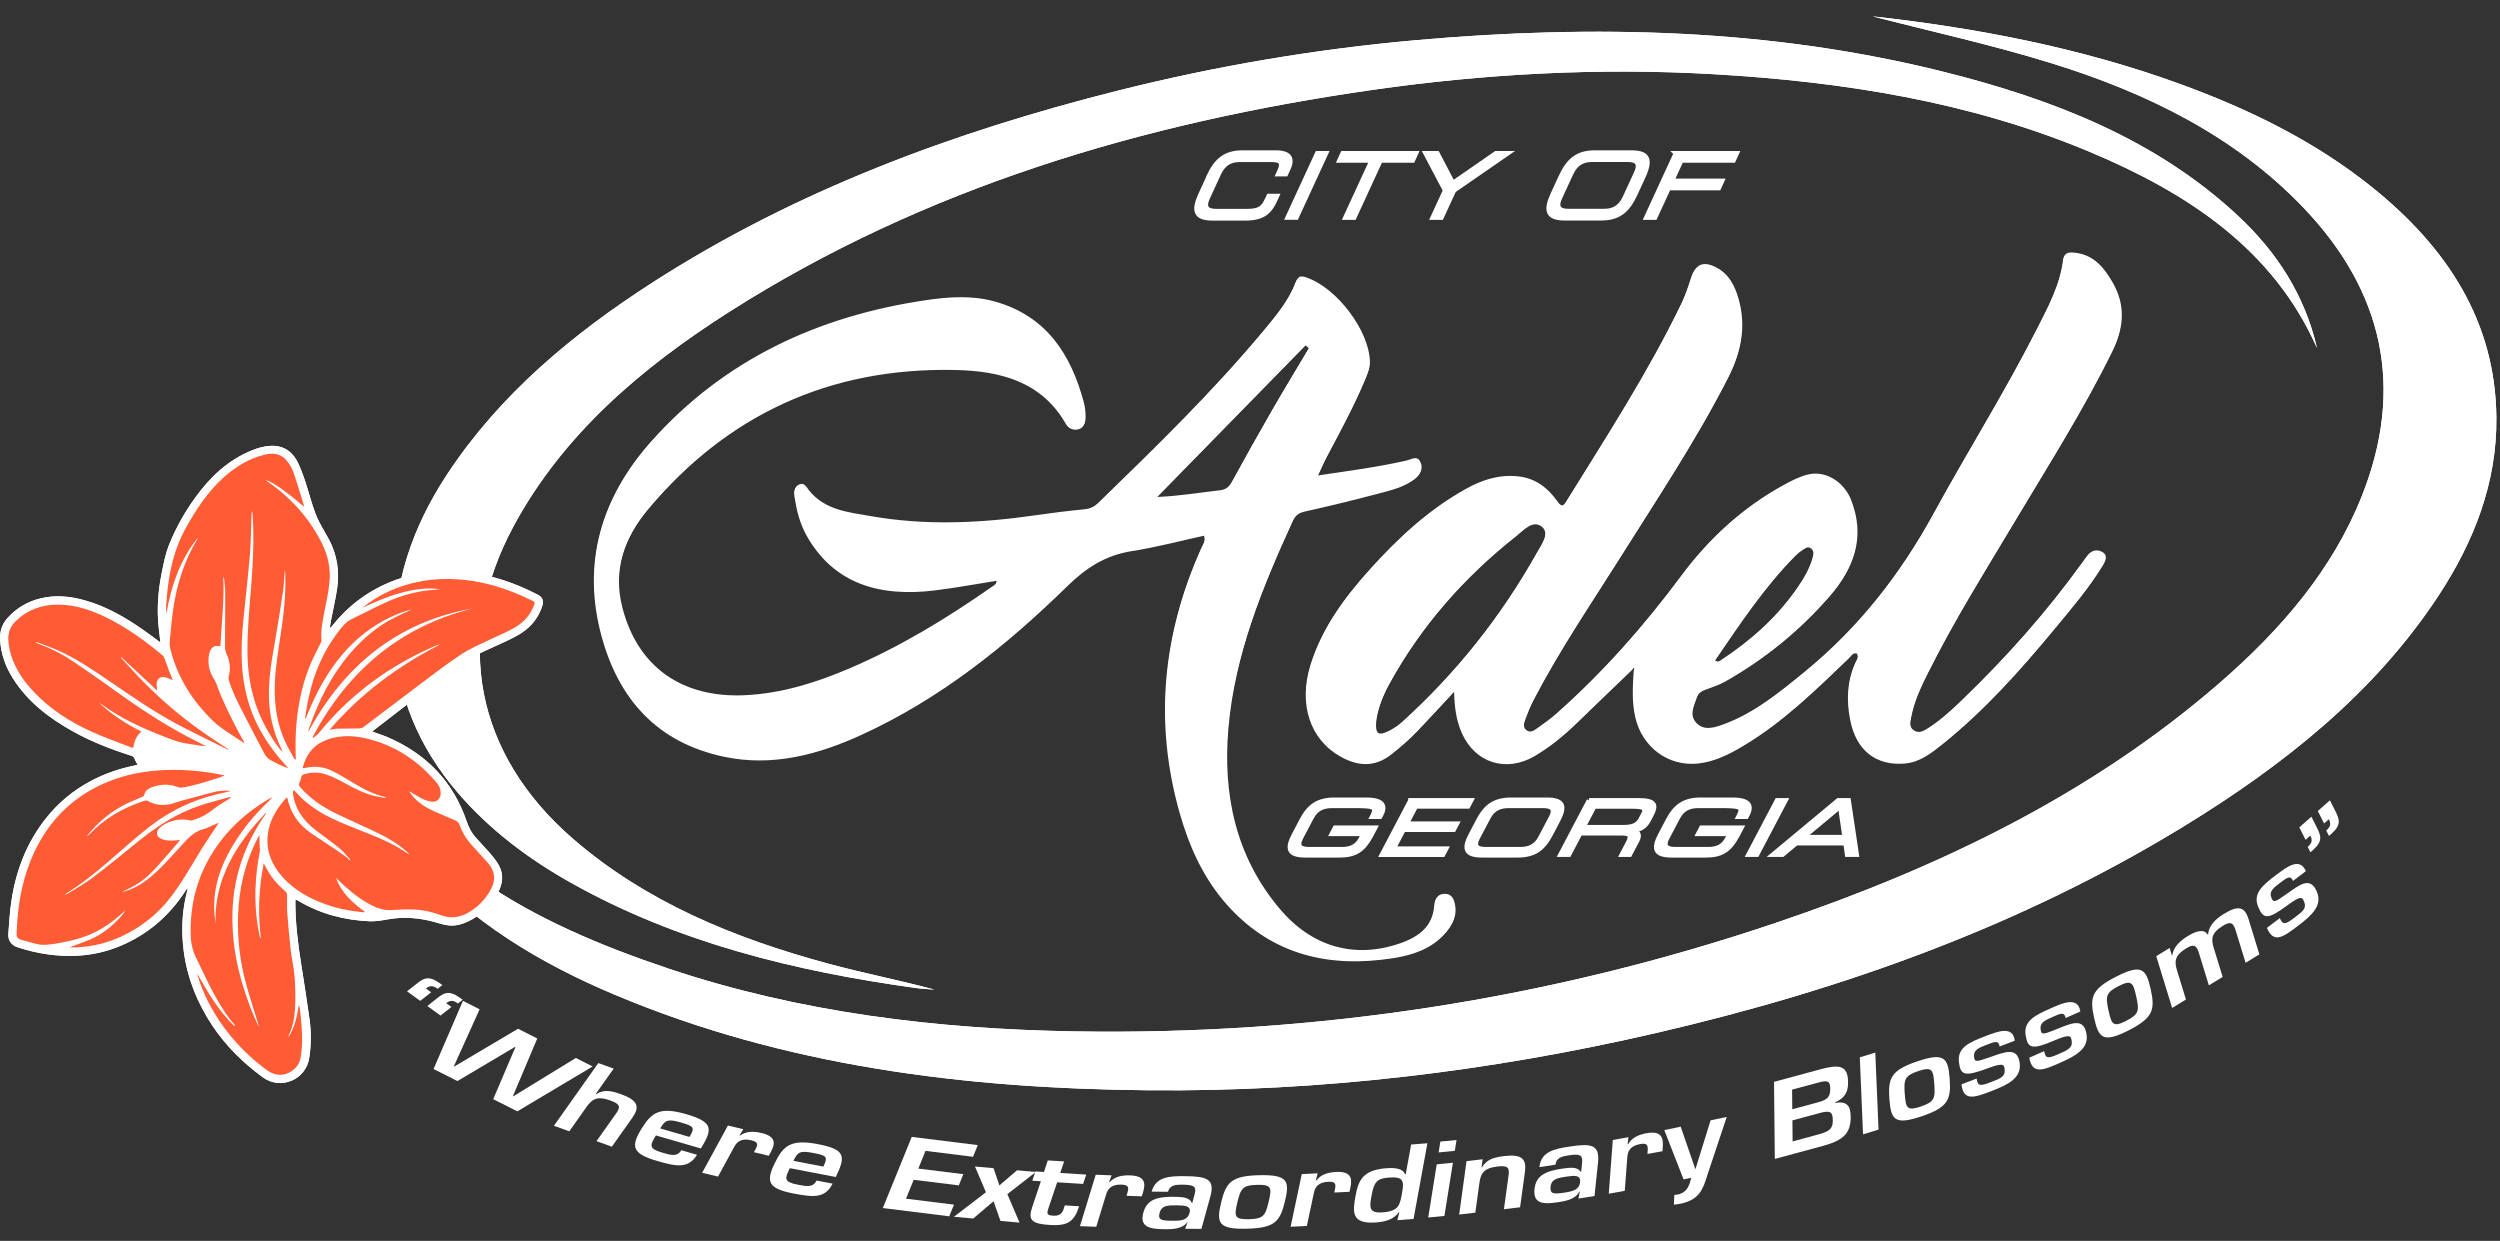 <svg width="137" height="68" viewBox="0 0 137 68" fill="none" xmlns="http://www.w3.org/2000/svg">
<rect x="0" y="0" width="137" height="68" fill="#333333" stroke="none"/>
<path d="M102.638 0.901C105.729 1.701 109.138 2.447 112.445 3.472C117.668 5.092 122.475 7.46 126.212 11.362C130.616 15.96 131.778 21.249 129.438 27.161C127.83 31.222 124.999 34.505 121.656 37.407C114.602 43.536 106.256 47.55 97.34 50.564C84.91 54.767 72.097 56.733 58.955 56.521C51.337 56.397 43.832 55.488 36.641 53.082C29.116 50.561 22.398 47.041 19.091 39.614C19.559 42.524 20.922 45.037 22.911 47.254C25.839 50.521 29.564 52.775 33.664 54.501C42.955 58.416 52.837 59.654 62.947 59.747C72.356 59.833 81.644 58.722 90.802 56.597C101.018 54.228 110.766 50.733 119.659 45.29C125.152 41.929 130.099 37.999 133.607 32.678C135.581 29.681 136.833 26.46 136.802 22.902C136.759 17.6 134.093 13.554 129.972 10.246C126.851 7.741 123.262 5.985 119.451 4.598C113.954 2.594 108.22 1.521 102.638 0.898V0.901ZM126.963 19.053C126.304 16.209 124.798 13.84 122.651 11.838C118.151 7.635 112.506 5.438 106.5 3.935C97.022 1.564 87.347 1.339 77.615 2.202C72.102 2.69 66.645 3.614 61.273 4.965C52.217 7.24 43.58 10.454 35.768 15.475C31.339 18.322 27.378 21.634 24.512 25.977C20.51 32.035 20.719 38.354 25.081 43.438C26.809 45.449 28.918 47.046 31.268 48.367C37.096 51.644 43.529 53.221 50.192 54.145C50.53 54.19 50.873 54.203 51.212 54.233C49.258 53.712 47.284 53.327 45.356 52.803C40.215 51.411 35.392 49.425 31.398 45.971C26.033 41.327 24.807 35.018 28.139 28.839C30.838 23.833 35.109 20.181 39.945 17.099C50.652 10.282 62.624 6.729 75.216 4.927C81.405 4.041 87.637 3.707 93.888 4.067C101 4.477 107.953 5.575 114.485 8.311C119.901 10.578 124.569 13.663 126.958 19.053H126.963Z" fill="white"/>
<path d="M102.638 0.898C108.22 1.521 113.954 2.594 119.451 4.598C123.262 5.987 126.853 7.744 129.972 10.246C134.093 13.554 136.759 17.6 136.802 22.902C136.833 26.46 135.581 29.679 133.607 32.678C130.099 37.999 125.152 41.929 119.659 45.29C110.766 50.733 101.015 54.228 90.802 56.597C81.641 58.72 72.356 59.833 62.947 59.747C52.835 59.654 42.955 58.419 33.664 54.501C29.566 52.773 25.839 50.518 22.911 47.254C20.925 45.037 19.561 42.524 19.091 39.614C22.398 47.041 29.116 50.561 36.641 53.082C43.83 55.491 51.334 56.397 58.955 56.521C72.097 56.733 84.91 54.767 97.34 50.564C106.253 47.55 114.602 43.536 121.656 37.407C124.996 34.505 127.83 31.225 129.438 27.161C131.778 21.249 130.616 15.96 126.212 11.362C122.475 7.458 117.668 5.092 112.445 3.472C109.138 2.447 105.729 1.701 102.638 0.901V0.898Z" fill="white"/>
<path d="M126.964 19.05C124.575 13.659 119.904 10.577 114.491 8.307C107.958 5.572 101.009 4.473 93.894 4.063C87.643 3.704 81.411 4.036 75.222 4.924C62.63 6.726 50.658 10.279 39.951 17.096C35.113 20.176 30.844 23.83 28.145 28.835C24.812 35.015 26.039 41.324 31.404 45.967C35.398 49.424 40.221 51.408 45.362 52.8C47.292 53.324 49.264 53.706 51.218 54.23C50.877 54.202 50.533 54.189 50.198 54.141C43.533 53.218 37.099 51.641 31.274 48.364C28.923 47.043 26.812 45.446 25.087 43.434C20.724 38.35 20.516 32.034 24.517 25.973C27.384 21.633 31.345 18.321 35.774 15.471C43.586 10.448 52.22 7.237 61.279 4.962C66.651 3.613 72.108 2.687 77.62 2.198C87.353 1.335 97.028 1.561 106.506 3.932C112.512 5.435 118.157 7.632 122.657 11.835C124.801 13.837 126.307 16.205 126.969 19.05H126.964Z" fill="white"/>
<path d="M105.672 36.828C107.073 34.024 108.742 31.364 110.35 28.672C112.202 25.567 114.148 22.515 115.74 19.265C116.356 18.008 116.447 16.788 115.75 15.566C115.275 14.731 114.69 13.989 113.591 13.903C113.324 13.883 113.095 13.911 113.054 14.245C112.883 15.647 112.212 16.874 111.584 18.112C109.844 21.533 107.796 24.792 105.957 28.16C104.133 31.496 101.843 34.439 98.864 36.871C97.48 37.999 96.104 39.141 94.379 39.766C93.891 39.943 93.339 40.115 92.924 39.677C92.505 39.234 92.805 38.726 92.96 38.25C93.044 37.994 93.237 37.875 93.487 37.787C93.843 37.66 94.209 37.536 94.535 37.354C96.707 36.122 98.612 34.575 100.24 32.703C101.596 31.144 102.194 29.451 101.395 27.437C101.014 26.475 100.006 25.82 99.022 26.068C98.577 26.179 98.152 26.399 97.745 26.619C95.484 27.852 93.632 29.557 92.128 31.579C90.083 34.33 87.832 36.889 85.249 39.171C84.934 39.449 84.588 39.7 84.24 39.943C84.064 40.067 83.848 40.244 83.627 40.087C83.38 39.913 83.492 39.644 83.573 39.422C83.693 39.093 83.825 38.764 83.985 38.452C85.407 35.704 87.152 33.143 88.801 30.527C90.833 27.298 92.952 24.117 94.685 20.715C95.438 19.235 95.695 17.742 95.148 16.155C94.934 15.54 94.598 15.002 93.975 14.695C93.293 14.361 92.891 14.541 92.665 15.239C92.51 15.718 92.352 16.203 92.133 16.657C90.307 20.435 88.02 23.96 85.809 27.528C85.631 27.814 85.527 27.849 85.308 27.535C84.794 26.809 84.125 26.275 83.179 26.169C82.128 26.05 81.195 26.349 80.289 26.855C78.264 27.983 76.6 29.53 75.082 31.21C73.683 32.759 72.441 34.429 71.813 36.448C71.149 38.587 71.78 40.528 73.472 41.469C74.403 41.988 75.323 42.063 76.229 41.355C76.74 40.953 77.226 40.535 77.671 40.067C78.323 39.384 78.964 38.685 79.686 37.908C79.704 38.756 79.803 39.482 80.106 40.168C80.836 41.818 82.55 42.357 84.123 41.421C84.952 40.925 85.692 40.322 86.382 39.652C87.402 38.662 88.427 37.681 89.452 36.696C89.47 36.646 89.48 36.575 89.554 36.62C89.572 36.633 89.538 36.716 89.528 36.77C89.472 37.622 89.419 38.473 89.617 39.323C89.991 40.937 91.413 42.016 93.054 41.841C93.96 41.745 94.764 41.337 95.532 40.877C97.725 39.568 99.518 37.802 101.334 36.059C101.451 35.945 101.53 35.752 101.759 35.818C101.879 36.036 101.724 36.215 101.65 36.38C101.21 37.387 101.182 38.414 101.393 39.472C101.718 41.107 102.784 41.98 104.392 41.841C105.216 41.77 105.847 41.266 106.453 40.781C108.757 38.928 110.706 36.742 112.576 34.484C113.494 33.376 114.43 32.28 115.186 31.055C115.331 30.82 115.509 30.499 115.163 30.306C114.868 30.142 114.552 30.226 114.341 30.529C114.255 30.656 114.158 30.777 114.066 30.904C112.13 33.589 109.933 36.059 107.539 38.369C106.946 38.941 106.341 39.503 105.639 39.953C105.394 40.11 105.125 40.285 104.832 40.08C104.565 39.892 104.652 39.611 104.7 39.351C104.868 38.455 105.262 37.64 105.667 36.833L105.672 36.828ZM98.404 30.443C98.498 30.349 98.6 30.258 98.714 30.19C98.877 30.096 99.042 29.891 99.251 30.058C99.432 30.203 99.373 30.42 99.32 30.613C99.142 31.233 98.806 31.777 98.439 32.306C97.323 33.91 95.878 35.183 94.237 36.258C94.163 36.306 94.079 36.347 93.942 36.246C95.321 34.231 96.664 32.194 98.404 30.438V30.443ZM76.804 39.619C76.578 39.824 76.308 40.001 76.028 40.135C75.499 40.391 75.336 40.269 75.374 39.639C75.456 38.918 75.736 38.197 76.104 37.524C77.847 34.345 80.208 31.658 83.075 29.393C83.482 29.072 84.008 28.451 84.509 28.879C84.934 29.241 84.469 29.861 84.217 30.309C82.26 33.799 79.798 36.911 76.804 39.619Z" fill="white"/>
<path d="M79.687 49.582C79.618 49.276 79.486 49.04 79.124 49.043C78.755 49.048 78.618 49.301 78.598 49.607C78.519 50.794 77.74 51.391 76.698 51.753C74.202 52.621 71.864 51.958 70.101 49.875C67.659 46.985 66.972 43.572 67.278 39.981C67.621 35.957 69.145 32.235 70.821 28.578C70.959 28.279 71.137 28.115 71.498 28.034C72.925 27.72 74.342 27.366 75.754 26.994C76.382 26.829 77.018 26.65 77.54 26.242C77.858 25.994 77.972 25.637 77.758 25.306C77.583 25.035 77.3 25.24 77.046 25.298C75.471 25.655 73.871 25.87 72.187 26.116C72.386 25.693 72.533 25.351 72.706 25.025C73.429 23.663 74.164 22.307 74.762 20.887C74.897 20.566 75.041 20.24 75.034 19.88C74.996 18.175 73.228 15.844 71.559 15.27C71.277 15.173 71.119 15.163 70.997 15.485C70.618 16.489 69.933 17.312 69.252 18.132C66.451 21.502 63.304 24.557 60.157 27.614C59.941 27.824 59.71 27.94 59.394 27.971C58.473 28.059 57.555 28.175 56.642 28.307C53.655 28.737 50.664 28.869 47.68 28.345C46.451 28.13 45.151 28.016 44.294 26.928C44.167 26.766 44.05 26.503 43.78 26.602C43.5 26.705 43.5 26.984 43.538 27.227C43.653 27.963 43.826 28.682 44.197 29.345C45.68 31.987 48.181 32.728 51.228 32.356C52.355 32.217 53.475 32.007 54.617 31.827C54.596 32.078 54.436 32.136 54.314 32.222C51.836 33.953 49.26 35.524 46.456 36.714C44.65 37.48 42.793 38.062 40.799 38.159C37.324 38.326 34.915 36.6 34.075 33.381C33.528 31.291 34.187 29.494 35.505 27.92C39.84 22.747 45.444 20.131 52.327 20.275C54.8 20.326 57.082 20.895 58.417 23.246C58.547 23.476 58.83 23.61 59.12 23.519C59.399 23.433 59.453 23.162 59.455 22.925C59.455 22.644 59.422 22.353 59.348 22.079C58.646 19.488 57.326 17.395 54.5 16.59C53.243 16.234 51.946 16.327 50.679 16.515C44.762 17.39 39.633 19.787 35.67 24.233C32.936 27.3 31.877 30.863 32.964 34.864C33.895 38.288 35.988 40.694 39.679 41.471C42.333 42.031 44.828 41.36 47.212 40.269C51.531 38.293 55.159 35.378 58.494 32.116C59.519 31.113 60.595 30.42 62.042 30.198C63.368 29.992 64.67 29.643 65.98 29.357C66.077 29.681 65.914 29.863 65.828 30.053C63.714 34.755 63.233 39.578 64.645 44.551C65.179 46.431 65.973 48.193 67.311 49.663C69.74 52.335 72.844 53.061 76.354 52.507C77.395 52.343 78.374 52.021 79.109 51.239C79.544 50.776 79.839 50.25 79.687 49.582ZM63.358 27.292C66.087 24.504 68.817 21.712 71.546 18.924C71.607 18.977 71.668 19.032 71.729 19.086C71.058 20.217 70.374 21.338 69.717 22.477C68.959 23.79 68.219 25.116 67.491 26.445C67.329 26.741 67.156 26.887 66.787 26.93C65.672 27.057 64.566 27.247 63.36 27.292H63.358Z" fill="white"/>
<path d="M105.709 36.766C107.11 33.962 108.779 31.302 110.387 28.61C112.239 25.505 114.185 22.453 115.777 19.203C116.393 17.946 116.485 16.726 115.788 15.504C115.312 14.669 114.727 13.927 113.628 13.841C113.361 13.821 113.132 13.849 113.091 14.183C112.921 15.585 112.249 16.812 111.621 18.049C109.881 21.471 107.833 24.73 105.994 28.098C104.17 31.434 101.88 34.377 98.901 36.809C97.517 37.937 96.141 39.079 94.417 39.704C93.928 39.881 93.376 40.053 92.962 39.615C92.542 39.172 92.842 38.664 92.997 38.188C93.081 37.932 93.274 37.813 93.524 37.725C93.88 37.598 94.246 37.474 94.572 37.292C96.744 36.06 98.65 34.513 100.278 32.641C101.633 31.082 102.231 29.389 101.433 27.375C101.051 26.413 100.044 25.758 99.059 26.006C98.614 26.117 98.189 26.337 97.782 26.557C95.521 27.79 93.669 29.495 92.165 31.517C90.12 34.268 87.869 36.826 85.287 39.109C84.971 39.387 84.625 39.638 84.277 39.881C84.101 40.005 83.885 40.182 83.664 40.025C83.417 39.85 83.529 39.582 83.61 39.359C83.73 39.031 83.862 38.702 84.022 38.39C85.444 35.642 87.189 33.081 88.838 30.465C90.87 27.235 92.99 24.055 94.722 20.653C95.475 19.173 95.732 17.68 95.185 16.093C94.971 15.478 94.635 14.939 94.012 14.633C93.33 14.299 92.928 14.479 92.702 15.177C92.547 15.655 92.389 16.141 92.17 16.594C90.344 20.372 88.057 23.898 85.846 27.466C85.668 27.752 85.564 27.787 85.345 27.473C84.831 26.747 84.162 26.213 83.216 26.107C82.165 25.988 81.232 26.287 80.326 26.793C78.301 27.921 76.638 29.467 75.119 31.148C73.72 32.696 72.478 34.367 71.85 36.386C71.186 38.524 71.817 40.465 73.509 41.407C74.44 41.925 75.361 42.001 76.266 41.293C76.778 40.891 77.263 40.473 77.709 40.005C78.36 39.322 79.001 38.623 79.723 37.846C79.741 38.694 79.84 39.42 80.143 40.106C80.873 41.756 82.588 42.295 84.16 41.359C84.989 40.863 85.729 40.26 86.419 39.59C87.439 38.6 88.464 37.618 89.489 36.634C89.507 36.583 89.517 36.513 89.591 36.558C89.609 36.571 89.576 36.654 89.565 36.707C89.51 37.56 89.456 38.41 89.654 39.261C90.028 40.875 91.45 41.953 93.091 41.779C93.997 41.683 94.801 41.275 95.569 40.815C97.762 39.506 99.555 37.74 101.371 35.996C101.488 35.883 101.567 35.69 101.796 35.756C101.916 35.974 101.761 36.153 101.687 36.318C101.247 37.325 101.219 38.352 101.43 39.41C101.756 41.045 102.821 41.918 104.429 41.779C105.253 41.708 105.884 41.204 106.49 40.718C108.794 38.866 110.743 36.68 112.613 34.422C113.531 33.314 114.467 32.218 115.223 30.993C115.368 30.758 115.546 30.437 115.2 30.244C114.905 30.08 114.589 30.163 114.378 30.467C114.292 30.593 114.195 30.715 114.103 30.841C112.168 33.526 109.97 35.996 107.576 38.307C106.983 38.879 106.378 39.441 105.676 39.891C105.431 40.048 105.162 40.222 104.869 40.017C104.602 39.83 104.689 39.549 104.737 39.289C104.905 38.393 105.299 37.578 105.704 36.771L105.709 36.766ZM98.441 30.384C98.535 30.29 98.637 30.199 98.751 30.13C98.914 30.037 99.079 29.832 99.288 29.999C99.469 30.143 99.41 30.361 99.357 30.553C99.179 31.173 98.843 31.717 98.477 32.246C97.36 33.85 95.915 35.123 94.274 36.199C94.2 36.247 94.116 36.287 93.979 36.186C95.358 34.172 96.701 32.135 98.441 30.378V30.384ZM76.841 39.559C76.615 39.764 76.345 39.941 76.065 40.076C75.536 40.331 75.373 40.21 75.411 39.58C75.493 38.858 75.773 38.137 76.141 37.464C77.884 34.286 80.245 31.598 83.112 29.333C83.519 29.012 84.045 28.392 84.546 28.82C84.971 29.181 84.506 29.802 84.254 30.249C82.298 33.739 79.835 36.852 76.841 39.559Z" fill="white"/>
<path d="M79.724 49.52C79.655 49.213 79.523 48.978 79.162 48.981C78.793 48.986 78.655 49.239 78.635 49.545C78.556 50.732 77.778 51.329 76.735 51.691C74.239 52.559 71.901 51.896 70.138 49.813C67.696 46.923 67.01 43.51 67.315 39.919C67.658 35.895 69.182 32.172 70.858 28.516C70.996 28.217 71.174 28.053 71.535 27.972C72.962 27.658 74.379 27.304 75.791 26.932C76.419 26.767 77.055 26.587 77.577 26.18C77.895 25.932 78.009 25.575 77.795 25.244C77.62 24.973 77.338 25.178 77.083 25.236C75.508 25.593 73.908 25.808 72.224 26.053C72.423 25.631 72.57 25.289 72.743 24.963C73.466 23.601 74.201 22.245 74.799 20.825C74.934 20.504 75.079 20.177 75.071 19.818C75.033 18.113 73.265 15.782 71.596 15.207C71.314 15.111 71.156 15.101 71.034 15.422C70.655 16.427 69.971 17.25 69.289 18.07C66.488 21.44 63.341 24.495 60.194 27.552C59.978 27.762 59.747 27.878 59.431 27.908C58.511 27.997 57.592 28.113 56.679 28.245C53.692 28.675 50.701 28.807 47.717 28.283C46.488 28.068 45.188 27.954 44.331 26.866C44.204 26.704 44.087 26.441 43.817 26.539C43.537 26.643 43.537 26.922 43.575 27.164C43.69 27.901 43.863 28.619 44.234 29.282C45.717 31.924 48.218 32.666 51.266 32.294C52.392 32.155 53.512 31.945 54.654 31.765C54.634 32.016 54.473 32.074 54.351 32.16C51.873 33.891 49.297 35.462 46.493 36.652C44.687 37.418 42.83 38 40.836 38.097C37.361 38.264 34.952 36.538 34.112 33.319C33.565 31.229 34.224 29.432 35.542 27.858C39.877 22.685 45.481 20.069 52.364 20.213C54.837 20.264 57.119 20.833 58.455 23.184C58.584 23.414 58.867 23.548 59.157 23.457C59.436 23.371 59.49 23.1 59.492 22.862C59.492 22.581 59.459 22.291 59.386 22.017C58.683 19.426 57.363 17.333 54.537 16.528C53.28 16.172 51.983 16.265 50.716 16.453C44.799 17.328 39.671 19.724 35.707 24.171C32.973 27.238 31.914 30.801 33.001 34.802C33.932 38.226 36.025 40.632 39.716 41.409C42.37 41.968 44.865 41.298 47.249 40.207C51.568 38.231 55.196 35.315 58.531 32.053C59.556 31.051 60.632 30.358 62.08 30.135C63.405 29.93 64.707 29.581 66.017 29.295C66.114 29.619 65.951 29.801 65.865 29.991C63.751 34.693 63.27 39.516 64.682 44.489C65.216 46.369 66.01 48.13 67.348 49.601C69.777 52.273 72.881 52.999 76.391 52.445C77.432 52.281 78.411 51.959 79.146 51.177C79.581 50.714 79.876 50.188 79.724 49.52ZM63.395 27.233C66.124 24.444 68.854 21.653 71.583 18.864C71.644 18.917 71.705 18.973 71.766 19.026C71.095 20.157 70.411 21.278 69.754 22.417C68.996 23.73 68.256 25.056 67.528 26.385C67.366 26.681 67.193 26.828 66.824 26.871C65.71 26.997 64.603 27.187 63.397 27.233H63.395Z" fill="white"/>
<path d="M66.237 9.677C66.646 8.789 67.142 8.361 68.091 8.361H69.905C70.765 8.361 70.816 8.764 70.599 9.237L70.459 9.538H70.045L70.118 9.379C70.393 8.781 70.04 8.751 69.605 8.751H67.961C67.506 8.751 67.076 8.888 66.794 9.5L66.186 10.821C65.903 11.433 66.209 11.57 66.664 11.57H68.323C68.961 11.57 69.208 11.433 69.427 10.958L69.528 10.74H69.974L69.864 10.978C69.572 11.616 69.208 11.96 68.228 11.96H66.44C65.494 11.96 65.389 11.532 65.799 10.644L66.242 9.682L66.237 9.677Z" fill="white"/>
<path fill-rule="evenodd" clip-rule="evenodd" d="M66.39 9.653L66.395 9.657L65.915 10.699C65.815 10.917 65.749 11.1 65.719 11.251C65.688 11.403 65.696 11.511 65.729 11.588C65.788 11.727 65.97 11.836 66.441 11.836H68.229C68.705 11.836 69.012 11.752 69.234 11.605C69.455 11.458 69.607 11.238 69.749 10.928L69.776 10.869H69.61L69.543 11.013C69.543 11.013 69.543 11.013 69.543 11.013C69.428 11.262 69.297 11.443 69.094 11.555C68.896 11.665 68.647 11.699 68.323 11.699H66.664C66.545 11.699 66.429 11.69 66.326 11.664C66.224 11.638 66.125 11.592 66.053 11.511C65.901 11.339 65.926 11.084 66.07 10.771C66.07 10.771 66.07 10.771 66.07 10.771L66.678 9.45C66.829 9.124 67.024 8.914 67.251 8.788C67.477 8.663 67.722 8.627 67.962 8.627H69.605C69.714 8.627 69.825 8.629 69.925 8.642C70.022 8.655 70.125 8.682 70.205 8.743C70.293 8.809 70.341 8.907 70.343 9.029C70.345 9.138 70.31 9.266 70.244 9.414H70.379L70.484 9.187C70.484 9.187 70.484 9.187 70.484 9.186C70.59 8.954 70.605 8.789 70.546 8.687C70.49 8.591 70.327 8.49 69.905 8.49H68.091C67.638 8.49 67.305 8.592 67.038 8.79C66.785 8.977 66.58 9.26 66.39 9.653ZM66.886 8.587C67.207 8.349 67.597 8.237 68.091 8.237H69.905C70.343 8.237 70.636 8.338 70.766 8.56C70.893 8.778 70.826 9.051 70.716 9.292L70.715 9.292L70.541 9.667H69.847L70.003 9.328C70.003 9.328 70.003 9.328 70.003 9.328C70.069 9.186 70.09 9.092 70.089 9.033C70.088 8.981 70.071 8.959 70.051 8.944C70.023 8.923 69.973 8.904 69.89 8.893C69.81 8.882 69.714 8.88 69.605 8.88H67.962C67.746 8.88 67.549 8.912 67.375 9.009C67.203 9.104 67.042 9.269 66.91 9.555C66.91 9.555 66.91 9.555 66.91 9.555L66.302 10.876C66.164 11.175 66.201 11.295 66.244 11.344C66.27 11.373 66.315 11.4 66.389 11.419C66.463 11.438 66.556 11.446 66.664 11.446H68.323C68.637 11.446 68.831 11.411 68.971 11.334C69.106 11.259 69.207 11.134 69.311 10.907L69.312 10.907L69.448 10.616H70.172L69.98 11.033C69.98 11.033 69.98 11.033 69.98 11.033C69.83 11.361 69.653 11.631 69.375 11.816C69.096 12 68.733 12.089 68.229 12.089H66.441C65.964 12.089 65.621 11.983 65.495 11.687C65.434 11.545 65.433 11.38 65.469 11.202C65.505 11.023 65.58 10.82 65.684 10.594L66.09 9.712L66.085 9.707L66.121 9.627C66.33 9.174 66.568 8.823 66.886 8.587Z" fill="white"/>
<path d="M72.186 8.4H72.659L71.039 11.918H70.566L72.186 8.4Z" fill="white"/>
<path fill-rule="evenodd" clip-rule="evenodd" d="M72.106 8.276H72.859L71.122 12.046H70.369L72.106 8.276ZM72.269 8.529L70.765 11.793H70.959L72.463 8.529H72.269Z" fill="white"/>
<path d="M75.174 8.79H73.406L73.584 8.4H77.595L77.417 8.79H75.649L74.207 11.92H73.734L75.176 8.79H75.174Z" fill="white"/>
<path fill-rule="evenodd" clip-rule="evenodd" d="M73.5 8.276H77.791L77.498 8.919H75.729L74.287 12.049H73.534L74.976 8.919H73.207L73.5 8.276ZM73.664 8.529L73.602 8.666H75.373L73.93 11.796H74.124L75.566 8.666H77.334L77.396 8.529H73.664Z" fill="white"/>
<path d="M79.197 10.432L78.126 8.4H78.765L79.617 10.032L81.975 8.4H82.614L79.673 10.432L78.989 11.92H78.516L79.2 10.432H79.197Z" fill="white"/>
<path fill-rule="evenodd" clip-rule="evenodd" d="M77.916 8.276H78.842L79.663 9.849L81.935 8.276H83.019L79.774 10.519L79.07 12.049H78.317L79.057 10.441L77.916 8.276ZM79.274 10.308H79.398L78.713 11.796H78.907L79.572 10.35L82.207 8.529H82.015L79.571 10.221L78.687 8.529H78.336L79.274 10.308Z" fill="white"/>
<path d="M85.539 9.677C85.949 8.789 86.445 8.361 87.394 8.361H89.408C90.355 8.361 90.459 8.789 90.049 9.677L89.607 10.639C89.197 11.527 88.701 11.955 87.752 11.955H85.737C84.791 11.955 84.687 11.527 85.096 10.639L85.539 9.677ZM89.657 9.497C89.94 8.885 89.635 8.748 89.182 8.748H87.264C86.808 8.748 86.379 8.885 86.096 9.497L85.488 10.818C85.206 11.431 85.511 11.568 85.966 11.568H87.884C88.34 11.568 88.77 11.431 89.049 10.818L89.657 9.497Z" fill="white"/>
<path fill-rule="evenodd" clip-rule="evenodd" d="M86.341 8.79C86.071 8.99 85.856 9.297 85.655 9.732L85.213 10.694C85.112 10.912 85.046 11.095 85.016 11.246C84.986 11.398 84.993 11.506 85.026 11.583C85.085 11.722 85.268 11.831 85.738 11.831H87.753C88.207 11.831 88.539 11.729 88.806 11.531C89.076 11.331 89.291 11.024 89.492 10.588C89.492 10.588 89.492 10.588 89.492 10.588L89.934 9.627C90.035 9.409 90.1 9.226 90.131 9.074C90.161 8.922 90.153 8.814 90.121 8.738C90.061 8.599 89.879 8.49 89.409 8.49H87.394C86.94 8.49 86.607 8.592 86.341 8.79ZM86.189 8.587C86.509 8.349 86.899 8.237 87.394 8.237H89.409C89.885 8.237 90.228 8.342 90.355 8.639C90.415 8.78 90.416 8.946 90.38 9.124C90.344 9.303 90.27 9.506 90.165 9.732L89.723 10.694C89.514 11.147 89.276 11.498 88.958 11.734C88.637 11.972 88.248 12.084 87.753 12.084H85.738C85.262 12.084 84.919 11.978 84.792 11.682C84.731 11.54 84.731 11.375 84.766 11.197C84.802 11.018 84.877 10.815 84.981 10.588L85.424 9.627C85.633 9.174 85.87 8.823 86.189 8.587ZM86.554 8.785C86.779 8.66 87.025 8.624 87.264 8.624H89.182C89.301 8.624 89.416 8.633 89.519 8.659C89.621 8.685 89.72 8.731 89.791 8.812C89.943 8.984 89.918 9.24 89.774 9.553L89.166 10.873C89.166 10.873 89.166 10.873 89.166 10.873C89.017 11.199 88.822 11.409 88.595 11.535C88.37 11.661 88.125 11.696 87.885 11.696H85.967C85.848 11.696 85.732 11.688 85.629 11.662C85.526 11.636 85.427 11.59 85.356 11.509C85.203 11.336 85.229 11.081 85.373 10.768L85.981 9.447C86.131 9.121 86.326 8.911 86.554 8.785ZM86.212 9.553C86.344 9.266 86.505 9.102 86.677 9.006C86.851 8.91 87.049 8.877 87.264 8.877H89.182C89.29 8.877 89.382 8.886 89.456 8.904C89.529 8.923 89.574 8.95 89.6 8.979C89.644 9.028 89.68 9.148 89.542 9.447L88.934 10.768L88.934 10.768C88.803 11.055 88.643 11.219 88.471 11.315C88.298 11.411 88.101 11.443 87.885 11.443H85.967C85.858 11.443 85.766 11.435 85.692 11.416C85.618 11.398 85.573 11.371 85.547 11.341C85.503 11.292 85.466 11.173 85.604 10.873L86.212 9.553Z" fill="white"/>
<path d="M91.838 8.4H95.173L94.995 8.79H92.133L91.617 9.913H94.367L94.189 10.303H91.439L90.694 11.92H90.221L91.841 8.403L91.838 8.4Z" fill="white"/>
<path fill-rule="evenodd" clip-rule="evenodd" d="M91.53 8.276H95.37L95.076 8.919H92.214L91.814 9.789H94.564L94.27 10.432H91.52L90.774 12.049H90.022L91.688 8.432L91.53 8.276ZM91.923 8.529L90.418 11.796H90.611L91.357 10.179H94.106L94.169 10.042H91.418L92.051 8.666H94.913L94.975 8.529H91.923Z" fill="white"/>
<path d="M75.135 45.771C74.71 46.58 74.26 46.866 73.413 46.866H71.528C70.612 46.866 70.513 46.505 70.91 45.753L71.337 44.941C71.734 44.189 72.212 43.827 73.128 43.827H74.855C75.463 43.827 76.043 43.959 75.682 44.645L75.626 44.751H75.196C75.489 44.197 75.318 44.156 74.189 44.156H73.003C72.566 44.156 72.149 44.27 71.876 44.789L71.289 45.905C71.017 46.421 71.312 46.537 71.749 46.537H73.537C73.995 46.537 74.349 46.398 74.565 45.988L74.723 45.69H72.991L73.164 45.361H75.354L75.138 45.771H75.135Z" fill="white"/>
<path fill-rule="evenodd" clip-rule="evenodd" d="M71.45 45.002C71.45 45.002 71.45 45.002 71.45 45.002L71.023 45.814C70.926 45.998 70.863 46.15 70.834 46.275C70.806 46.399 70.814 46.482 70.841 46.539C70.867 46.592 70.921 46.643 71.031 46.681C71.144 46.72 71.306 46.742 71.528 46.742H73.413C73.823 46.742 74.12 46.673 74.364 46.518C74.609 46.362 74.815 46.11 75.023 45.714L75.058 45.646H75.061L75.144 45.489H73.241L73.201 45.565H74.934L74.678 46.049C74.678 46.049 74.678 46.049 74.678 46.049C74.559 46.276 74.398 46.433 74.199 46.532C74.003 46.63 73.779 46.666 73.538 46.666H71.749C71.635 46.666 71.525 46.659 71.427 46.637C71.33 46.615 71.234 46.577 71.163 46.507C71.088 46.432 71.052 46.333 71.058 46.218C71.062 46.108 71.104 45.985 71.176 45.848L71.764 44.733C71.764 44.733 71.764 44.733 71.764 44.733C71.911 44.451 72.103 44.273 72.323 44.166C72.54 44.061 72.775 44.032 73.004 44.032H74.189C74.471 44.032 74.698 44.034 74.873 44.047C75.044 44.06 75.187 44.083 75.287 44.137C75.34 44.165 75.387 44.206 75.417 44.263C75.446 44.319 75.453 44.38 75.448 44.438C75.442 44.496 75.424 44.559 75.397 44.627H75.549L75.57 44.588C75.654 44.428 75.674 44.318 75.665 44.245C75.657 44.178 75.623 44.128 75.561 44.086C75.494 44.041 75.396 44.007 75.27 43.985C75.146 43.964 75.004 43.956 74.856 43.956H73.128C72.688 43.956 72.365 44.043 72.108 44.21C71.849 44.378 71.643 44.636 71.45 45.002ZM71.969 43.998C72.278 43.797 72.653 43.703 73.128 43.703H74.856C75.011 43.703 75.169 43.711 75.314 43.736C75.456 43.761 75.594 43.803 75.704 43.876C75.817 43.953 75.899 44.064 75.917 44.215C75.935 44.359 75.891 44.523 75.795 44.706L75.703 44.88H74.986L75.084 44.694C75.157 44.555 75.19 44.469 75.195 44.415C75.197 44.392 75.193 44.383 75.191 44.38C75.19 44.378 75.186 44.37 75.165 44.359C75.118 44.334 75.025 44.312 74.855 44.3C74.69 44.288 74.472 44.285 74.189 44.285H73.004C72.795 44.285 72.603 44.312 72.434 44.394C72.267 44.474 72.114 44.612 71.989 44.85L71.402 45.966C71.338 46.087 71.314 46.172 71.312 46.229C71.309 46.282 71.324 46.309 71.343 46.327C71.366 46.35 71.409 46.374 71.483 46.39C71.555 46.406 71.645 46.413 71.749 46.413H73.538C73.755 46.413 73.936 46.38 74.085 46.306C74.232 46.233 74.356 46.115 74.453 45.932L74.513 45.819H72.781L73.087 45.236H75.564L75.215 45.899H75.212C75.005 46.279 74.782 46.552 74.501 46.731C74.202 46.921 73.851 46.995 73.413 46.995H71.528C71.293 46.995 71.099 46.972 70.948 46.92C70.794 46.867 70.676 46.78 70.612 46.649C70.55 46.521 70.551 46.372 70.586 46.218C70.622 46.063 70.696 45.889 70.797 45.697C70.797 45.697 70.797 45.696 70.797 45.697L71.225 44.884C71.428 44.498 71.66 44.199 71.969 43.998Z" fill="white"/>
<path d="M77.296 43.866H80.616L80.443 44.195H77.581L77.083 45.144H79.833L79.66 45.473H76.91L76.363 46.513H79.243L79.07 46.842H75.732L77.296 43.868V43.866Z" fill="white"/>
<path fill-rule="evenodd" clip-rule="evenodd" d="M77.17 43.734H80.827L80.521 44.316H77.659L77.294 45.012H80.044L79.738 45.594H76.988L76.574 46.381H79.454L79.148 46.963H75.523L77.17 43.832V43.734ZM77.376 43.987L75.943 46.71H78.994L79.034 46.634H76.154L76.834 45.341H79.584L79.624 45.265H76.874L77.505 44.063H80.367L80.407 43.987H77.376Z" fill="white"/>
<path d="M81.027 44.941C81.424 44.189 81.902 43.827 82.818 43.827H84.764C85.68 43.827 85.779 44.189 85.382 44.941L84.954 45.753C84.558 46.505 84.079 46.866 83.164 46.866H81.218C80.302 46.866 80.203 46.505 80.599 45.753L81.027 44.941ZM85.005 44.789C85.278 44.273 84.983 44.156 84.545 44.156H82.691C82.253 44.156 81.836 44.27 81.564 44.789L80.976 45.905C80.704 46.421 80.999 46.537 81.436 46.537H83.291C83.728 46.537 84.146 46.423 84.418 45.905L85.005 44.789Z" fill="white"/>
<path fill-rule="evenodd" clip-rule="evenodd" d="M81.14 45.002C81.14 45.002 81.14 45.002 81.14 45.002L80.712 45.814C80.615 45.998 80.553 46.15 80.524 46.275C80.495 46.399 80.504 46.482 80.531 46.539C80.557 46.592 80.61 46.643 80.721 46.681C80.834 46.72 80.995 46.742 81.218 46.742H83.164C83.605 46.742 83.927 46.655 84.184 46.488C84.443 46.32 84.649 46.062 84.842 45.696L85.269 44.884C85.366 44.7 85.429 44.548 85.458 44.423C85.487 44.299 85.478 44.216 85.451 44.159C85.425 44.106 85.371 44.055 85.261 44.017C85.148 43.978 84.987 43.956 84.764 43.956H82.818C82.377 43.956 82.055 44.043 81.797 44.21C81.539 44.378 81.333 44.636 81.14 45.002ZM81.658 43.998C81.968 43.797 82.343 43.703 82.818 43.703H84.764C84.999 43.703 85.193 43.726 85.344 43.778C85.498 43.831 85.616 43.918 85.68 44.049C85.742 44.177 85.741 44.326 85.706 44.48C85.67 44.635 85.596 44.81 85.495 45.002L85.067 45.814C84.864 46.2 84.632 46.499 84.323 46.7C84.014 46.901 83.639 46.995 83.164 46.995H81.218C80.983 46.995 80.788 46.972 80.637 46.92C80.484 46.867 80.366 46.78 80.302 46.649C80.24 46.521 80.24 46.372 80.276 46.218C80.312 46.063 80.386 45.889 80.487 45.697C80.487 45.697 80.487 45.696 80.487 45.697L80.914 44.884C81.118 44.498 81.35 44.199 81.658 43.998ZM82.01 44.166C82.227 44.061 82.462 44.032 82.691 44.032H84.545C84.659 44.032 84.77 44.039 84.868 44.061C84.965 44.083 85.06 44.121 85.131 44.191C85.207 44.266 85.242 44.365 85.237 44.48C85.232 44.59 85.191 44.713 85.118 44.85C85.118 44.85 85.118 44.85 85.118 44.85L84.531 45.966C84.383 46.247 84.192 46.425 83.972 46.532C83.755 46.637 83.52 46.666 83.291 46.666H81.437C81.323 46.666 81.212 46.659 81.114 46.637C81.017 46.615 80.921 46.577 80.85 46.507C80.775 46.432 80.74 46.333 80.745 46.218C80.75 46.108 80.791 45.985 80.864 45.848L81.451 44.733C81.451 44.733 81.451 44.733 81.451 44.733C81.599 44.451 81.79 44.273 82.01 44.166ZM82.121 44.394C81.954 44.474 81.801 44.612 81.677 44.85L81.089 45.966C81.025 46.087 81.001 46.172 80.999 46.229C80.996 46.282 81.011 46.309 81.03 46.327C81.053 46.35 81.096 46.374 81.17 46.39C81.242 46.406 81.332 46.413 81.437 46.413H83.291C83.5 46.413 83.692 46.386 83.861 46.304C84.027 46.224 84.181 46.086 84.305 45.849L84.893 44.732C84.957 44.611 84.98 44.526 84.983 44.469C84.985 44.416 84.971 44.389 84.952 44.371C84.928 44.348 84.885 44.325 84.812 44.308C84.74 44.292 84.65 44.285 84.545 44.285H82.691C82.482 44.285 82.29 44.312 82.121 44.394Z" fill="white"/>
<path d="M87.081 43.866H89.785C90.762 43.866 90.764 44.149 90.472 44.709L90.345 44.952C90.123 45.372 89.793 45.486 89.429 45.513L89.424 45.521C89.851 45.594 89.851 45.809 89.709 46.08L89.309 46.839H88.879L89.223 46.187C89.467 45.723 89.241 45.665 88.826 45.665H86.595L85.977 46.839H85.519L87.084 43.866H87.081ZM88.958 45.339C89.467 45.339 89.744 45.22 89.91 44.909L90.052 44.638C90.228 44.306 90.121 44.197 89.447 44.197H87.363L86.763 45.339H88.958Z" fill="white"/>
<path fill-rule="evenodd" clip-rule="evenodd" d="M87.08 43.859V43.734H89.784C90.033 43.734 90.229 43.752 90.378 43.791C90.526 43.831 90.645 43.896 90.713 44.006C90.781 44.117 90.778 44.244 90.749 44.365C90.719 44.486 90.658 44.62 90.584 44.761L90.457 45.005L90.457 45.005C90.335 45.235 90.18 45.388 90.001 45.485C89.944 45.516 89.886 45.541 89.826 45.561C89.858 45.594 89.882 45.633 89.899 45.678C89.955 45.83 89.893 45.996 89.821 46.133L89.386 46.96H88.669L89.11 46.122C89.168 46.012 89.191 45.939 89.195 45.892C89.199 45.853 89.189 45.843 89.184 45.839C89.173 45.828 89.143 45.812 89.076 45.801C89.011 45.79 88.928 45.786 88.826 45.786H86.671L86.053 46.96H85.308L86.97 43.802L87.08 43.859ZM89.592 45.36C89.696 45.341 89.792 45.31 89.879 45.263C90.011 45.191 90.132 45.077 90.231 44.888C90.231 44.888 90.231 44.887 90.231 44.888L90.359 44.645C90.359 44.645 90.359 44.645 90.359 44.645C90.431 44.507 90.479 44.395 90.501 44.306C90.523 44.216 90.514 44.168 90.495 44.138C90.477 44.107 90.43 44.067 90.312 44.036C90.195 44.005 90.025 43.987 89.784 43.987H87.16L85.729 46.707H85.899L86.518 45.533H88.826C88.931 45.533 89.031 45.537 89.118 45.551C89.154 45.557 89.192 45.566 89.228 45.579L89.325 45.434C89.214 45.452 89.092 45.46 88.958 45.46H86.552L87.286 44.065H89.446C89.617 44.065 89.757 44.072 89.869 44.089C89.977 44.105 90.075 44.133 90.145 44.188C90.227 44.251 90.26 44.338 90.253 44.433C90.247 44.517 90.21 44.605 90.164 44.691C90.164 44.691 90.164 44.691 90.164 44.691L90.022 44.962L90.022 44.962C89.927 45.14 89.796 45.269 89.614 45.35C89.607 45.353 89.6 45.357 89.592 45.36ZM89.324 45.627C89.336 45.635 89.347 45.644 89.358 45.654C89.431 45.723 89.458 45.815 89.448 45.916C89.439 46.011 89.399 46.118 89.335 46.24L89.089 46.707H89.232L89.596 46.016C89.666 45.883 89.675 45.806 89.66 45.764C89.649 45.734 89.604 45.675 89.402 45.64L89.324 45.627ZM87.44 44.319L86.972 45.207H88.958C89.204 45.207 89.38 45.178 89.51 45.119C89.635 45.063 89.726 44.977 89.797 44.844C89.797 44.844 89.797 44.844 89.797 44.844L89.939 44.573C89.981 44.494 89.997 44.444 89.999 44.414C90 44.396 89.997 44.394 89.99 44.388L89.99 44.388C89.971 44.374 89.927 44.354 89.831 44.339C89.738 44.325 89.612 44.319 89.446 44.319H87.44Z" fill="white"/>
<path d="M95.207 45.771C94.782 46.58 94.332 46.866 93.485 46.866H91.6C90.684 46.866 90.585 46.505 90.982 45.753L91.409 44.941C91.806 44.189 92.284 43.827 93.2 43.827H94.927C95.535 43.827 96.115 43.959 95.754 44.645L95.698 44.751H95.268C95.561 44.197 95.391 44.156 94.261 44.156H93.076C92.638 44.156 92.221 44.27 91.949 44.789L91.361 45.905C91.089 46.421 91.384 46.537 91.822 46.537H93.61C94.068 46.537 94.421 46.398 94.638 45.988L94.795 45.69H93.063L93.236 45.361H95.426L95.21 45.771H95.207Z" fill="white"/>
<path fill-rule="evenodd" clip-rule="evenodd" d="M91.524 45.002C91.524 45.002 91.524 45.002 91.524 45.002L91.097 45.814C91 45.998 90.937 46.15 90.909 46.275C90.88 46.399 90.888 46.482 90.915 46.539C90.942 46.592 90.995 46.643 91.105 46.681C91.218 46.72 91.38 46.742 91.602 46.742H93.487C93.897 46.742 94.194 46.673 94.438 46.518C94.683 46.362 94.889 46.11 95.097 45.714L95.132 45.646H95.135L95.218 45.489H93.315L93.275 45.565H95.008L94.752 46.049C94.752 46.049 94.752 46.049 94.752 46.049C94.633 46.276 94.472 46.433 94.273 46.532C94.077 46.63 93.853 46.666 93.612 46.666H91.824C91.71 46.666 91.599 46.659 91.501 46.637C91.404 46.615 91.309 46.577 91.237 46.507C91.162 46.432 91.127 46.333 91.132 46.218C91.137 46.108 91.178 45.985 91.251 45.848L91.838 44.733C91.838 44.733 91.838 44.733 91.838 44.733C91.986 44.451 92.177 44.273 92.397 44.166C92.614 44.061 92.849 44.032 93.078 44.032H94.263C94.545 44.032 94.772 44.034 94.948 44.047C95.118 44.06 95.261 44.083 95.361 44.137C95.414 44.165 95.461 44.206 95.491 44.263C95.521 44.319 95.528 44.38 95.522 44.438C95.517 44.496 95.498 44.559 95.471 44.627H95.624L95.644 44.588C95.728 44.428 95.748 44.318 95.739 44.245C95.731 44.178 95.698 44.128 95.635 44.086C95.569 44.041 95.47 44.007 95.344 43.985C95.22 43.964 95.078 43.956 94.93 43.956H93.202C92.762 43.956 92.439 44.043 92.182 44.21C91.923 44.378 91.717 44.636 91.524 45.002ZM92.043 43.998C92.353 43.797 92.727 43.703 93.202 43.703H94.93C95.086 43.703 95.244 43.711 95.388 43.736C95.53 43.761 95.669 43.803 95.778 43.876C95.891 43.953 95.973 44.064 95.992 44.215C96.009 44.359 95.966 44.523 95.869 44.706L95.778 44.88H95.06L95.158 44.694C95.231 44.555 95.264 44.469 95.269 44.415C95.271 44.392 95.267 44.383 95.266 44.38C95.264 44.378 95.26 44.37 95.24 44.359C95.192 44.334 95.099 44.312 94.929 44.3C94.764 44.288 94.546 44.285 94.263 44.285H93.078C92.869 44.285 92.677 44.312 92.508 44.394C92.341 44.474 92.188 44.612 92.064 44.85L91.476 45.966C91.412 46.087 91.388 46.172 91.386 46.229C91.383 46.282 91.398 46.309 91.417 46.327C91.44 46.35 91.484 46.374 91.557 46.39C91.629 46.406 91.719 46.413 91.824 46.413H93.612C93.829 46.413 94.01 46.38 94.159 46.306C94.306 46.233 94.43 46.115 94.527 45.932L94.587 45.819H92.855L93.161 45.236H95.639L95.289 45.899H95.286C95.079 46.279 94.857 46.552 94.575 46.731C94.276 46.921 93.925 46.995 93.487 46.995H91.602C91.367 46.995 91.173 46.972 91.022 46.92C90.868 46.867 90.75 46.78 90.686 46.649C90.624 46.521 90.625 46.372 90.661 46.218C90.696 46.063 90.77 45.889 90.871 45.697C90.871 45.697 90.871 45.696 90.871 45.697L91.299 44.884C91.503 44.498 91.734 44.199 92.043 43.998Z" fill="white"/>
<path d="M97.386 43.866H97.844L96.279 46.839H95.822L97.386 43.866Z" fill="white"/>
<path fill-rule="evenodd" clip-rule="evenodd" d="M97.308 43.734H98.053L96.356 46.96H95.611L97.308 43.734ZM97.462 43.987L96.031 46.707H96.202L97.633 43.987H97.462Z" fill="white"/>
<path d="M100.734 43.866H101.304L101.746 46.839H101.227L101.138 46.212H98.432L97.681 46.839H97.162L100.734 43.866ZM100.846 44.195L98.823 45.883H101.093L100.846 44.195Z" fill="white"/>
<path fill-rule="evenodd" clip-rule="evenodd" d="M100.687 43.734H101.412L101.893 46.96H101.116L101.027 46.333H98.477L97.727 46.96H96.811L100.687 43.734ZM100.779 43.987L97.511 46.707H97.634L98.384 46.08H101.248L101.337 46.707H101.598L101.193 43.987H100.944L101.238 46.004H98.473L100.889 43.987H100.779ZM99.172 45.751H100.944L100.752 44.432L99.172 45.751Z" fill="white"/>
<path d="M8.797 35.219C8.787 35.123 8.777 35.054 8.769 34.986C8.733 34.632 8.68 34.278 8.662 33.921C8.616 33.043 8.703 32.175 8.881 31.317C8.98 30.833 9.074 30.34 9.255 29.884C9.629 28.943 10.127 28.057 10.725 27.235C11.534 26.124 12.503 25.205 13.803 24.679C14.162 24.535 14.528 24.431 14.915 24.428C15.62 24.426 16.082 24.808 16.357 25.41C16.566 25.866 16.724 26.347 16.871 26.828C17.054 27.422 17.204 28.027 17.487 28.584C17.66 28.923 17.863 29.247 18.041 29.583C18.484 30.428 18.614 31.332 18.474 32.268C18.387 32.84 18.255 33.404 18.145 33.971C18.118 34.116 18.097 34.26 18.072 34.407C18.125 34.394 18.145 34.371 18.166 34.346C19.018 33.255 20.079 32.438 21.361 31.904C22.279 31.522 23.238 31.337 24.228 31.297C25.073 31.264 25.904 31.36 26.726 31.552C27.693 31.777 28.608 32.139 29.489 32.597C29.715 32.716 29.807 32.919 29.735 33.151C29.565 33.706 29.257 34.169 28.794 34.528C28.377 34.852 27.896 35.059 27.421 35.28C26.927 35.507 26.431 35.722 25.95 35.975C25.261 36.34 24.64 36.811 24.024 37.281C22.834 38.195 21.648 39.114 20.46 40.032C20.44 40.047 20.43 40.073 20.415 40.095C20.712 40.204 21.007 40.293 21.285 40.414C23.381 41.328 24.838 42.839 25.576 45.01C25.686 45.331 25.838 45.627 26.059 45.88C26.337 46.199 26.64 46.5 26.912 46.822C27.082 47.022 27.245 47.234 27.364 47.464C27.621 47.958 27.532 48.451 27.288 48.925C27.204 49.087 27.105 49.241 27.008 49.403C27.036 49.423 27.062 49.446 27.09 49.461C28.415 50.245 29.794 50.914 31.257 51.404C31.994 51.653 32.75 51.845 33.498 52.06C33.671 52.111 33.834 52.171 33.882 52.371C33.93 52.566 33.834 52.71 33.699 52.829C33.34 53.141 32.93 53.252 32.475 53.09C31.249 52.652 30.061 52.128 28.937 51.475C28.148 51.017 27.387 50.519 26.617 50.033C26.523 49.975 26.461 49.962 26.37 50.038C26.227 50.154 26.077 50.261 25.92 50.352C25.513 50.582 25.08 50.757 24.602 50.709C24.342 50.683 24.088 50.597 23.834 50.526C22.999 50.294 22.16 50.218 21.3 50.37C20.956 50.43 20.605 50.493 20.259 50.481C18.866 50.42 17.548 50.073 16.342 49.355C16.301 49.329 16.258 49.309 16.2 49.279C16.194 49.337 16.189 49.367 16.189 49.4C16.184 50.564 16.332 51.716 16.512 52.862C16.67 53.864 16.83 54.869 16.968 55.873C17.064 56.569 17.054 57.27 16.95 57.966C16.769 59.171 15.386 59.75 14.401 59.029C14.047 58.771 13.707 58.493 13.381 58.199C12.305 57.233 11.455 56.099 10.85 54.788C10.397 53.809 10.117 52.784 10.028 51.706C9.949 50.762 10.005 49.828 10.239 48.907C10.257 48.836 10.272 48.768 10.293 48.687C10.265 48.694 10.252 48.694 10.247 48.702C10.221 48.735 10.196 48.77 10.173 48.806C9.288 50.175 8.11 51.2 6.596 51.832C5.854 52.144 5.078 52.321 4.276 52.366C3.147 52.429 2.048 52.257 0.975 51.908C0.623 51.794 0.433 51.529 0.461 51.159C0.504 50.585 0.537 50.005 0.618 49.436C0.857 47.773 1.43 46.24 2.473 44.901C3.162 44.015 4.007 43.309 4.999 42.785C5.749 42.388 6.548 42.115 7.382 41.948C7.441 41.935 7.494 41.915 7.543 41.9C7.484 41.786 7.418 41.687 7.38 41.578C7.347 41.487 7.301 41.444 7.21 41.414C6.1 41.062 5.017 40.642 3.999 40.075C2.699 39.349 1.537 38.466 0.723 37.188C0.313 36.545 0.059 35.849 0.01 35.085C-0.02 34.617 0.102 34.207 0.425 33.852C0.921 33.311 1.524 32.954 2.236 32.785C3.048 32.59 3.849 32.671 4.643 32.893C5.79 33.215 6.81 33.794 7.782 34.467C8.118 34.7 8.443 34.948 8.802 35.211L8.797 35.219Z" fill="white"/>
<path d="M8.796 35.219C8.437 34.956 8.112 34.708 7.776 34.475C6.804 33.802 5.784 33.222 4.637 32.901C3.846 32.678 3.042 32.6 2.23 32.792C1.518 32.962 0.915 33.319 0.419 33.86C0.094 34.214 -0.026 34.624 0.005 35.093C0.053 35.857 0.307 36.553 0.717 37.195C1.528 38.473 2.691 39.356 3.993 40.083C5.011 40.652 6.095 41.07 7.204 41.422C7.295 41.449 7.341 41.495 7.374 41.586C7.412 41.695 7.478 41.794 7.537 41.907C7.489 41.922 7.433 41.945 7.377 41.955C6.542 42.122 5.744 42.396 4.993 42.793C4.001 43.317 3.156 44.023 2.467 44.909C1.424 46.247 0.854 47.781 0.613 49.443C0.531 50.013 0.498 50.592 0.455 51.167C0.427 51.536 0.615 51.802 0.969 51.916C2.042 52.267 3.141 52.437 4.271 52.374C5.075 52.328 5.848 52.151 6.591 51.84C8.104 51.207 9.282 50.18 10.167 48.813C10.19 48.778 10.216 48.742 10.241 48.709C10.246 48.705 10.256 48.705 10.287 48.694C10.269 48.775 10.251 48.846 10.233 48.914C9.999 49.836 9.943 50.767 10.022 51.713C10.111 52.791 10.394 53.816 10.844 54.796C11.449 56.106 12.302 57.243 13.375 58.207C13.701 58.5 14.042 58.776 14.395 59.037C15.38 59.758 16.764 59.176 16.944 57.974C17.048 57.278 17.056 56.577 16.962 55.881C16.825 54.874 16.664 53.872 16.507 52.87C16.326 51.721 16.178 50.572 16.183 49.408C16.183 49.378 16.189 49.345 16.194 49.286C16.252 49.317 16.296 49.337 16.336 49.362C17.542 50.081 18.86 50.428 20.254 50.489C20.597 50.504 20.951 50.438 21.294 50.377C22.154 50.228 22.993 50.304 23.828 50.534C24.082 50.605 24.337 50.691 24.596 50.716C25.074 50.764 25.507 50.59 25.914 50.359C26.072 50.268 26.224 50.162 26.364 50.046C26.456 49.97 26.517 49.982 26.611 50.041C27.382 50.526 28.145 51.025 28.931 51.483C30.055 52.136 31.243 52.662 32.469 53.098C32.925 53.26 33.334 53.148 33.693 52.837C33.83 52.718 33.924 52.574 33.876 52.379C33.828 52.179 33.665 52.118 33.492 52.068C32.744 51.852 31.988 51.658 31.251 51.412C29.791 50.924 28.409 50.256 27.084 49.469C27.056 49.453 27.033 49.431 27.003 49.41C27.099 49.246 27.198 49.094 27.282 48.932C27.529 48.459 27.616 47.966 27.359 47.472C27.239 47.242 27.076 47.029 26.906 46.829C26.631 46.505 26.331 46.207 26.054 45.888C25.832 45.632 25.68 45.339 25.57 45.017C24.833 42.846 23.375 41.335 21.279 40.422C20.999 40.3 20.706 40.212 20.409 40.103C20.424 40.08 20.434 40.055 20.455 40.04C21.643 39.121 22.828 38.203 24.019 37.289C24.634 36.816 25.255 36.345 25.944 35.983C26.423 35.73 26.921 35.513 27.415 35.287C27.89 35.067 28.371 34.86 28.788 34.536C29.249 34.176 29.559 33.716 29.73 33.159C29.801 32.926 29.709 32.721 29.483 32.605C28.605 32.147 27.687 31.785 26.72 31.56C25.898 31.367 25.064 31.271 24.222 31.304C23.233 31.345 22.273 31.529 21.355 31.912C20.073 32.446 19.012 33.265 18.16 34.353C18.142 34.379 18.119 34.399 18.066 34.414C18.089 34.27 18.112 34.123 18.14 33.979C18.249 33.412 18.384 32.848 18.468 32.276C18.608 31.34 18.478 30.436 18.035 29.591C17.86 29.254 17.654 28.93 17.481 28.591C17.198 28.035 17.048 27.43 16.865 26.835C16.718 26.354 16.56 25.873 16.351 25.418C16.077 24.816 15.611 24.434 14.909 24.436C14.522 24.436 14.156 24.54 13.797 24.687C12.498 25.213 11.528 26.132 10.719 27.243C10.119 28.065 9.623 28.948 9.249 29.892C9.068 30.348 8.974 30.841 8.875 31.324C8.697 32.182 8.61 33.053 8.656 33.928C8.674 34.285 8.725 34.639 8.763 34.994C8.771 35.062 8.778 35.133 8.791 35.227L8.796 35.219ZM12.276 31.653C12.263 31.653 12.251 31.656 12.238 31.659C12.296 32.916 12.141 34.164 12.08 35.416C11.745 35.353 11.592 35.442 11.488 35.748C11.475 35.783 11.462 35.819 11.457 35.857C11.393 36.226 11.419 36.591 11.577 36.935C11.663 37.124 11.798 37.297 11.867 37.494C12.159 38.334 12.564 39.121 12.963 39.911C13.095 40.174 13.245 40.427 13.388 40.685C13.378 40.695 13.37 40.705 13.36 40.715C13.24 40.637 13.123 40.559 13.004 40.478C12.561 40.174 12.093 39.911 11.701 39.534C10.554 38.43 9.732 37.137 9.341 35.589C9.307 35.454 9.29 35.308 9.302 35.171C9.358 34.564 9.409 33.954 9.498 33.351C9.702 31.995 10.111 30.704 10.829 29.523C10.847 29.495 10.857 29.462 10.869 29.431C9.87 30.664 9.381 32.104 9.119 33.64C9.101 33.483 9.101 33.331 9.109 33.177C9.198 31.686 9.458 30.241 10.198 28.91C10.75 27.918 11.366 26.977 12.213 26.205C12.877 25.6 13.619 25.13 14.505 24.917C14.988 24.801 15.433 24.864 15.751 25.289C15.886 25.469 16.008 25.669 16.079 25.876C16.285 26.473 16.463 27.078 16.649 27.68C16.657 27.701 16.649 27.726 16.646 27.761C15.72 26.959 14.884 26.375 14.576 26.316C14.588 26.329 14.596 26.339 14.606 26.347C14.632 26.367 14.657 26.39 14.685 26.407C15.947 27.286 16.947 28.386 17.636 29.766C17.977 30.446 18.13 31.16 18.056 31.909C18.002 32.45 17.885 32.984 17.779 33.518C17.677 34.035 17.57 34.551 17.618 35.082C17.623 35.133 17.598 35.191 17.575 35.239C17.392 35.621 17.183 35.991 17.02 36.383C16.379 37.929 16.163 39.549 16.199 41.211C16.201 41.351 16.206 41.49 16.212 41.629C16.161 41.614 16.138 41.596 16.125 41.573C16.008 41.368 15.888 41.166 15.782 40.958C15.298 40.04 15.082 39.055 15.057 38.025C15.036 37.109 15.163 36.209 15.301 35.308C15.494 34.05 15.682 32.79 15.634 31.512C15.632 31.41 15.616 31.309 15.609 31.208C15.568 31.6 15.57 31.99 15.514 32.372C15.38 33.306 15.23 34.24 15.067 35.168C14.856 36.363 14.65 37.557 14.774 38.779C14.843 39.465 15.021 40.121 15.291 40.751C15.354 40.898 15.423 41.044 15.489 41.191C15.425 41.161 15.387 41.118 15.349 41.07C14.858 40.437 14.466 39.746 14.166 39.005C13.749 37.975 13.579 36.897 13.563 35.793C13.546 34.536 13.67 33.288 13.772 32.038C13.871 30.783 13.925 29.528 13.848 28.267C13.843 28.179 13.828 28.093 13.818 28.004C13.795 28.073 13.79 28.136 13.787 28.199C13.757 28.948 13.757 29.702 13.693 30.449C13.594 31.628 13.451 32.802 13.337 33.981C13.212 35.257 13.172 36.532 13.441 37.798C13.604 38.567 13.866 39.301 14.245 39.992C14.655 40.733 15.153 41.409 15.736 42.024C15.759 42.047 15.771 42.077 15.789 42.105C15.441 41.968 15.11 41.819 14.797 41.639C14.672 41.568 14.563 41.439 14.494 41.313C14.077 40.533 13.675 39.746 13.271 38.959C12.988 38.41 12.716 37.856 12.536 37.264C12.518 37.208 12.513 37.14 12.528 37.087C12.66 36.654 12.597 36.236 12.416 35.837C12.355 35.702 12.327 35.576 12.33 35.434C12.337 34.44 12.347 33.445 12.342 32.448C12.342 32.182 12.299 31.917 12.276 31.651V31.653ZM22.444 43.367C22.444 43.367 22.431 43.373 22.426 43.378C22.472 43.443 22.515 43.514 22.566 43.575C22.904 43.992 23.352 44.263 23.833 44.478C24.204 44.645 24.583 44.79 24.952 44.957C25.036 44.995 25.128 45.081 25.158 45.164C25.303 45.569 25.514 45.934 25.797 46.252C26.099 46.594 26.415 46.925 26.718 47.267C27.122 47.723 27.175 48.216 26.878 48.75C26.59 49.269 26.196 49.684 25.685 49.982C25.207 50.263 24.713 50.352 24.166 50.149C23.67 49.967 23.151 49.848 22.619 49.831C22.235 49.818 21.849 49.836 21.465 49.864C20.979 49.896 20.556 49.719 20.149 49.492C19.529 49.14 18.994 48.677 18.488 48.181C18.46 48.155 18.432 48.13 18.402 48.107C18.699 48.927 19.318 49.469 19.992 49.967C19.956 49.982 19.928 49.987 19.903 49.985C19.211 49.917 18.529 49.79 17.87 49.56C16.939 49.231 16.095 48.763 15.436 48.011C14.886 47.383 14.583 46.66 14.655 45.812C14.726 44.987 15.133 44.319 15.675 43.717C15.685 43.707 15.705 43.704 15.723 43.697C15.738 43.745 15.751 43.785 15.761 43.825C15.886 44.316 16.102 44.759 16.445 45.139C16.802 45.531 17.252 45.799 17.692 46.085C18.112 46.359 18.521 46.645 18.928 46.931C19.023 46.996 19.099 47.087 19.183 47.166C19.188 47.118 19.173 47.085 19.15 47.06C18.964 46.86 18.796 46.639 18.585 46.47C18.168 46.131 17.725 45.822 17.3 45.496C16.626 44.977 16.151 44.332 16.044 43.464C16.038 43.413 16.061 43.357 16.079 43.274C16.145 43.337 16.176 43.365 16.204 43.398C16.504 43.752 16.858 44.046 17.242 44.306C17.98 44.807 18.804 45.124 19.623 45.455C20.386 45.761 21.159 46.042 21.866 46.47C22.052 46.581 22.235 46.703 22.419 46.819C22.388 46.764 22.345 46.721 22.302 46.68C21.808 46.237 21.243 45.906 20.651 45.62C19.905 45.263 19.147 44.931 18.404 44.572C17.659 44.213 16.982 43.755 16.435 43.122C16.369 43.044 16.344 42.985 16.397 42.887C16.445 42.798 16.479 42.694 16.494 42.593C16.509 42.492 16.56 42.451 16.652 42.424C17.008 42.317 17.364 42.297 17.725 42.393C18.191 42.52 18.605 42.755 19.025 42.983C19.508 43.243 19.997 43.492 20.536 43.615C20.74 43.661 20.946 43.689 21.152 43.724C21.131 43.681 21.106 43.669 21.081 43.661C20.447 43.522 19.887 43.221 19.34 42.889C18.977 42.669 18.613 42.449 18.234 42.257C17.817 42.047 17.369 41.961 16.901 42.041C16.797 42.059 16.692 42.077 16.585 42.095C16.585 42.062 16.58 42.049 16.585 42.034C16.771 41.33 17.173 40.809 17.868 40.543C18.715 40.219 19.572 40.308 20.414 40.551C21.831 40.963 22.986 41.773 23.93 42.897C24.064 43.056 24.131 43.236 24.138 43.438C24.148 43.757 23.942 43.965 23.624 43.922C23.454 43.899 23.283 43.841 23.128 43.762C22.889 43.643 22.665 43.496 22.434 43.36L22.444 43.367ZM12.001 45.081C11.956 45.151 11.933 45.19 11.91 45.227C11.622 45.663 11.325 46.093 11.05 46.538C10.495 47.434 9.989 48.36 9.341 49.198C8.616 50.132 7.712 50.84 6.644 51.336C5.883 51.691 5.077 51.885 4.238 51.928C4.159 51.934 4.077 51.934 3.996 51.934C3.917 51.934 3.841 51.934 3.797 51.934C4.164 51.794 4.561 51.658 4.947 51.498C5.337 51.339 5.682 51.101 6.011 50.838C6.362 50.557 6.789 50.101 6.86 49.917C6.759 50.005 6.672 50.081 6.586 50.157C5.942 50.721 5.225 51.169 4.4 51.42C3.963 51.551 3.515 51.653 3.062 51.724C2.709 51.779 2.342 51.835 1.981 51.736C1.712 51.663 1.442 51.594 1.175 51.519C0.966 51.46 0.903 51.362 0.913 51.144C0.928 50.863 0.941 50.582 0.964 50.301C1.088 48.861 1.432 47.482 2.136 46.209C2.927 44.777 4.067 43.707 5.553 43.013C6.486 42.578 7.476 42.34 8.501 42.249C9.745 42.138 10.979 42.234 12.202 42.482C12.233 42.489 12.263 42.502 12.294 42.515C12.129 42.593 11.966 42.641 11.806 42.692C11.193 42.884 10.582 43.087 9.943 43.175C9.89 43.183 9.829 43.175 9.781 43.157C9.297 42.958 8.809 42.978 8.331 43.155C8.127 43.231 7.939 43.347 7.901 43.6C7.896 43.631 7.837 43.661 7.799 43.679C7.443 43.841 7.077 43.98 6.731 44.165C6.092 44.509 5.53 44.957 5.044 45.496C4.945 45.605 4.856 45.721 4.762 45.835C4.81 45.825 4.838 45.799 4.863 45.772C5.713 44.878 6.743 44.273 7.913 43.899C7.967 43.881 8.043 43.874 8.086 43.899C8.582 44.187 9.101 44.182 9.615 43.998C9.852 43.912 10.088 43.851 10.33 43.793C10.844 43.666 11.348 43.507 11.864 43.388C12.096 43.335 12.342 43.352 12.581 43.337C12.581 43.352 12.581 43.365 12.581 43.38C12.34 43.436 12.098 43.492 11.856 43.55C10.539 43.868 9.338 44.438 8.27 45.26C7.611 45.767 6.985 46.321 6.359 46.867C5.649 47.487 4.935 48.097 4.159 48.631C3.96 48.768 3.759 48.897 3.558 49.028C3.597 49.033 3.632 49.028 3.658 49.016C4.113 48.732 4.591 48.479 5.016 48.158C5.861 47.52 6.682 46.852 7.501 46.181C8.56 45.319 9.689 44.575 10.997 44.147C11.531 43.972 12.08 43.836 12.622 43.684C12.627 43.699 12.635 43.717 12.64 43.732C12.62 43.747 12.602 43.765 12.579 43.777C12.261 43.987 11.923 44.172 11.627 44.41C11.309 44.663 10.966 44.838 10.582 44.954C10.528 44.969 10.467 44.99 10.419 44.977C10.02 44.878 9.625 44.921 9.252 45.071C9.068 45.144 8.888 45.258 8.743 45.392C8.511 45.607 8.572 45.878 8.867 45.994C9 46.047 9.15 46.073 9.295 46.078C9.475 46.085 9.656 46.057 9.862 46.045C9.826 46.096 9.804 46.133 9.773 46.169C9.409 46.589 9.048 47.009 8.679 47.426C8.313 47.839 7.919 48.224 7.44 48.507C7.191 48.656 6.921 48.773 6.68 48.894C6.725 48.884 6.794 48.871 6.863 48.851C7.351 48.709 7.779 48.456 8.17 48.14C8.832 47.604 9.381 46.958 9.956 46.336C10.315 45.949 10.661 45.546 11.215 45.435C11.243 45.43 11.266 45.412 11.294 45.402C11.518 45.306 11.742 45.207 12.004 45.093L12.001 45.081ZM12.843 56.23C12.843 56.23 12.861 56.215 12.871 56.208C12.864 56.193 12.859 56.172 12.846 56.16C12.291 55.512 11.872 54.775 11.485 54.021C11.243 53.548 11.03 53.06 10.788 52.586C10.579 52.176 10.462 51.756 10.447 51.293C10.383 49.342 10.925 47.589 12.121 46.042C12.777 45.192 13.579 44.501 14.489 43.929C14.617 43.851 14.746 43.777 14.873 43.704C14.879 43.714 14.886 43.724 14.891 43.734C14.866 43.76 14.843 43.788 14.815 43.813C14.12 44.468 13.495 45.182 12.973 45.982C12.174 47.211 11.648 48.525 11.742 50.023C11.755 50.218 11.785 50.41 11.806 50.605C11.783 49.727 11.915 48.882 12.22 48.059C12.617 46.991 13.238 46.057 13.973 45.197C14.159 44.977 14.357 44.769 14.55 44.554C14.56 44.562 14.571 44.569 14.578 44.577C14.472 44.736 14.36 44.891 14.258 45.053C13.309 46.559 12.787 48.196 12.734 49.977C12.691 51.402 12.917 52.789 13.347 54.145C13.579 54.874 13.838 55.593 14.187 56.276C14.184 56.238 14.171 56.203 14.161 56.167C13.927 55.398 13.673 54.634 13.464 53.857C13.144 52.665 13.004 51.45 13.039 50.215C13.085 48.702 13.423 47.265 14.126 45.918C14.146 45.878 14.174 45.84 14.215 45.774C14.217 45.992 14.22 46.169 14.222 46.346C14.222 46.452 14.25 46.564 14.232 46.667C13.968 48.021 13.904 49.38 14.12 50.747C14.156 50.967 14.204 51.182 14.245 51.402C14.26 51.402 14.276 51.4 14.291 51.397C14.12 50.031 14.179 48.672 14.446 47.32C14.517 47.426 14.571 47.535 14.627 47.642C14.884 48.115 15.235 48.51 15.644 48.861C15.69 48.902 15.726 48.978 15.728 49.038C15.736 49.362 15.713 49.686 15.736 50.01C15.787 50.704 15.85 51.395 15.929 52.085C15.98 52.528 16.087 52.966 16.128 53.411C16.171 53.905 16.189 54.406 16.178 54.902C16.166 55.537 16.097 56.17 15.812 56.754C15.807 56.764 15.812 56.782 15.81 56.833C16.155 56.271 16.278 55.679 16.372 55.077C16.405 55.152 16.423 55.223 16.43 55.297C16.466 55.643 16.507 55.987 16.529 56.334C16.57 56.888 16.56 57.443 16.463 57.992C16.372 58.505 15.858 58.905 15.331 58.9C14.98 58.898 14.713 58.723 14.454 58.523C13.362 57.685 12.447 56.688 11.739 55.507C11.358 54.869 11.05 54.198 10.834 53.49C10.821 53.449 10.816 53.404 10.806 53.361C11.388 54.391 11.979 55.406 12.838 56.233L12.843 56.23ZM19.862 33.308C20.747 32.59 21.757 32.134 22.866 31.899C23.851 31.689 24.84 31.686 25.835 31.831C27.025 32.003 28.14 32.407 29.211 32.941C29.297 32.984 29.32 33.028 29.284 33.126C29.119 33.577 28.849 33.946 28.46 34.227C27.985 34.569 27.438 34.769 26.916 35.019C26.356 35.29 25.774 35.53 25.26 35.872C24.418 36.431 23.619 37.054 22.81 37.658C21.838 38.387 20.877 39.126 19.908 39.855C19.839 39.906 19.727 39.918 19.633 39.921C19.249 39.931 18.862 39.921 18.478 39.934C18.351 39.936 18.226 39.971 18.061 39.999C19.765 38.008 21.805 36.51 24.095 35.333C24.064 35.323 24.041 35.328 24.019 35.333C23.947 35.358 23.876 35.386 23.808 35.416C23.067 35.74 22.352 36.11 21.66 36.527C20.92 36.973 20.223 37.474 19.567 38.033C18.801 38.686 18.102 39.402 17.468 40.181C17.387 40.283 17.265 40.354 17.16 40.437C17.15 40.424 17.14 40.412 17.13 40.399C19.04 36.801 21.884 34.346 25.909 33.344C21.76 34.088 18.86 36.482 16.896 40.116C16.891 40.093 16.891 40.075 16.896 40.06C16.919 39.984 16.944 39.908 16.97 39.832C17.486 38.37 18.165 37.001 19.185 35.811C19.867 35.017 20.648 34.346 21.584 33.868C21.92 33.698 22.263 33.544 22.576 33.394C22.177 33.486 21.77 33.648 21.373 33.837C20.35 34.323 19.493 35.014 18.763 35.869C17.929 36.844 17.336 37.957 16.855 39.136C16.822 39.22 16.789 39.306 16.758 39.389C16.746 39.387 16.733 39.384 16.72 39.379C16.741 39.238 16.758 39.096 16.781 38.954C17.02 37.405 17.537 35.965 18.483 34.7C18.707 34.399 18.928 34.095 19.285 33.923C19.923 33.617 20.546 33.283 21.19 32.995C21.915 32.668 22.678 32.446 23.472 32.352C23.69 32.327 23.909 32.314 24.128 32.294C23.38 32.185 22.655 32.304 21.94 32.499C21.22 32.696 20.539 32.995 19.864 33.308H19.862ZM7.298 40.979C7.234 40.961 7.188 40.951 7.145 40.936C6.443 40.66 5.728 40.409 5.041 40.1C3.871 39.574 2.798 38.891 1.902 37.957C1.18 37.206 0.635 36.355 0.483 35.3C0.414 34.824 0.49 34.407 0.857 34.047C1.513 33.407 2.299 33.126 3.202 33.131C4.151 33.136 5.021 33.438 5.858 33.85C6.967 34.394 7.959 35.115 8.903 35.902C8.954 35.945 8.997 36.008 9.02 36.072C9.104 36.287 9.175 36.507 9.257 36.722C9.325 36.904 9.402 37.081 9.48 37.271C9.33 37.213 9.206 37.145 9.071 37.114C8.783 37.049 8.598 37.195 8.588 37.489C8.585 37.588 8.608 37.686 8.621 37.785C8.61 37.795 8.598 37.803 8.588 37.813C7.944 37.211 7.298 36.608 6.654 36.006C6.644 36.014 6.636 36.024 6.626 36.031C7.071 36.51 7.501 36.998 7.964 37.459C8.425 37.917 8.9 38.364 9.394 38.785C9.893 39.21 10.412 39.612 10.943 39.994C11.467 40.374 12.019 40.721 12.559 41.08C12.51 41.072 12.464 41.06 12.424 41.039C11.49 40.574 10.546 40.128 9.628 39.635C8.366 38.957 7.194 38.134 6.011 37.33C5.085 36.702 4.164 36.064 3.131 35.616C2.762 35.457 2.378 35.325 2.002 35.178C1.996 35.191 1.991 35.204 1.986 35.217C2.019 35.232 2.05 35.249 2.083 35.262C2.742 35.505 3.37 35.814 3.95 36.203C4.856 36.811 5.746 37.438 6.634 38.074C8.025 39.071 9.468 39.982 11.007 40.738C11.101 40.786 11.195 40.834 11.292 40.882C11.053 40.872 10.821 40.837 10.592 40.799C10.333 40.753 10.068 40.725 9.816 40.655C9.521 40.571 9.236 40.455 8.951 40.343C7.753 39.88 6.593 39.346 5.555 38.58C5.512 38.549 5.466 38.521 5.423 38.491C6.107 39.149 6.896 39.653 7.756 40.088C7.471 40.326 7.361 40.627 7.305 40.974L7.298 40.979ZM15.451 43.089C15.372 43.056 15.306 43.036 15.247 43.001C14.301 42.434 13.291 42.021 12.225 41.74C11.063 41.432 9.88 41.27 8.682 41.196C8.608 41.191 8.534 41.199 8.555 41.085C8.57 40.991 8.557 40.895 8.707 40.913C8.903 40.936 9.101 40.943 9.297 40.961C11.17 41.123 12.983 41.51 14.678 42.353C14.942 42.484 15.199 42.639 15.453 42.793C15.497 42.818 15.535 42.887 15.537 42.937C15.537 42.983 15.489 43.028 15.451 43.092V43.089ZM14.556 41.91C14.543 41.928 14.533 41.943 14.52 41.961C14.299 41.839 14.07 41.73 13.856 41.593C13.586 41.422 13.332 41.224 13.067 41.042C12.314 40.531 11.556 40.027 10.808 39.508C10.531 39.316 10.277 39.091 9.997 38.868C10.058 38.812 10.096 38.779 10.137 38.742C10.175 38.769 10.2 38.79 10.228 38.807C10.707 39.167 11.172 39.541 11.663 39.885C12.462 40.447 13.276 40.984 14.08 41.538C14.245 41.652 14.398 41.783 14.556 41.905V41.91ZM14.985 43.223C14.955 43.246 14.934 43.264 14.912 43.276C14.245 43.626 13.576 43.97 12.912 44.324C12.261 44.673 11.605 45.015 10.91 45.273C10.872 45.288 10.796 45.276 10.775 45.248C10.724 45.179 10.775 45.149 10.841 45.119C11.315 44.906 11.79 44.704 12.253 44.468C13.085 44.046 13.907 43.608 14.728 43.17C14.83 43.114 14.904 43.122 14.988 43.221L14.985 43.223ZM9.898 38.268C9.908 38.342 9.926 38.415 9.926 38.489C9.923 38.628 9.87 38.661 9.735 38.625C9.358 38.526 8.885 37.975 8.845 37.588C8.822 37.35 8.898 37.289 9.119 37.39C9.506 37.567 9.737 37.881 9.898 38.266V38.268ZM9.498 43.772C9.076 43.861 8.694 43.891 8.328 43.707C8.272 43.679 8.188 43.603 8.196 43.567C8.211 43.507 8.277 43.443 8.338 43.41C8.626 43.256 8.939 43.211 9.257 43.259C9.43 43.284 9.603 43.345 9.763 43.413C9.875 43.461 9.875 43.55 9.773 43.618C9.676 43.684 9.569 43.732 9.498 43.77V43.772ZM12.284 36.158C12.284 36.158 12.263 36.17 12.253 36.176C12.271 36.234 12.294 36.292 12.307 36.35C12.358 36.608 12.365 36.864 12.258 37.112C12.197 37.254 12.103 37.276 12.019 37.152C11.905 36.985 11.795 36.801 11.737 36.608C11.653 36.333 11.643 36.041 11.76 35.766C11.823 35.614 11.907 35.593 12.009 35.723C12.116 35.857 12.192 36.014 12.284 36.158ZM14.148 41.219C14.131 41.232 14.115 41.244 14.098 41.257C14.003 41.156 13.884 41.065 13.818 40.948C13.64 40.639 13.487 40.316 13.319 39.999C12.93 39.273 12.543 38.547 12.243 37.777C12.207 37.689 12.185 37.593 12.157 37.499L12.312 37.451C12.795 38.772 13.543 39.961 14.151 41.219H14.148ZM9.943 45.754C9.943 45.754 9.936 45.739 9.931 45.731C9.895 45.741 9.86 45.756 9.824 45.764C9.575 45.817 9.323 45.855 9.071 45.774C9.005 45.751 8.9 45.698 8.9 45.655C8.9 45.592 8.959 45.513 9.015 45.465C9.094 45.4 9.188 45.352 9.282 45.311C9.613 45.167 9.959 45.108 10.315 45.197C10.383 45.215 10.483 45.268 10.495 45.321C10.508 45.374 10.44 45.468 10.381 45.506C10.244 45.599 10.091 45.673 9.943 45.754ZM8.201 40.516C8.295 40.938 8.272 41.29 8.025 41.599C7.896 41.758 7.766 41.735 7.687 41.543C7.542 41.189 7.573 40.844 7.758 40.513C7.814 40.414 7.893 40.293 8.015 40.331C8.102 40.356 8.16 40.472 8.198 40.516H8.201ZM10.104 43.408C10.541 43.294 10.966 43.198 11.381 43.071C12.004 42.882 12.622 42.672 13.24 42.469C13.355 42.431 13.454 42.434 13.563 42.545C12.408 42.909 11.302 43.35 10.114 43.562C10.109 43.494 10.106 43.449 10.104 43.408ZM13.095 42.975C13.464 42.77 13.912 42.791 14.215 43.026C13.835 43.008 13.482 42.993 13.095 42.975ZM10.976 41.766C10.974 41.786 10.971 41.804 10.969 41.824C10.574 41.768 10.18 41.712 9.786 41.657C9.788 41.637 9.791 41.614 9.796 41.593C10.19 41.652 10.585 41.707 10.976 41.766ZM8.811 40.584C8.598 40.642 8.544 40.617 8.555 40.472C8.633 40.508 8.707 40.538 8.811 40.584Z" fill="white"/>
<path d="M12.275 31.649C12.298 31.914 12.339 32.18 12.341 32.446C12.344 33.44 12.336 34.435 12.329 35.432C12.329 35.574 12.357 35.7 12.415 35.834C12.596 36.234 12.659 36.652 12.527 37.084C12.512 37.138 12.517 37.206 12.535 37.261C12.715 37.854 12.988 38.408 13.27 38.957C13.675 39.744 14.079 40.531 14.494 41.31C14.562 41.437 14.672 41.566 14.796 41.637C15.109 41.819 15.443 41.966 15.788 42.102C15.771 42.075 15.755 42.044 15.735 42.022C15.155 41.404 14.654 40.728 14.244 39.989C13.863 39.301 13.603 38.565 13.44 37.795C13.171 36.53 13.214 35.255 13.336 33.979C13.451 32.803 13.593 31.626 13.692 30.447C13.753 29.7 13.756 28.946 13.786 28.197C13.786 28.134 13.794 28.068 13.817 28.002C13.827 28.091 13.842 28.177 13.848 28.265C13.924 29.523 13.873 30.781 13.771 32.036C13.672 33.286 13.545 34.534 13.562 35.791C13.578 36.897 13.748 37.973 14.165 39.003C14.466 39.744 14.857 40.435 15.348 41.068C15.384 41.113 15.425 41.156 15.488 41.189C15.422 41.042 15.353 40.895 15.29 40.749C15.018 40.116 14.842 39.461 14.773 38.777C14.649 37.555 14.855 36.361 15.066 35.166C15.229 34.237 15.379 33.304 15.514 32.37C15.57 31.988 15.567 31.596 15.608 31.206C15.618 31.307 15.631 31.408 15.633 31.509C15.682 32.79 15.493 34.048 15.3 35.305C15.163 36.206 15.035 37.11 15.056 38.023C15.079 39.053 15.297 40.038 15.781 40.956C15.89 41.164 16.01 41.366 16.124 41.571C16.137 41.594 16.157 41.612 16.211 41.627C16.206 41.488 16.203 41.348 16.198 41.209C16.162 39.547 16.379 37.927 17.02 36.381C17.182 35.991 17.389 35.619 17.574 35.237C17.597 35.189 17.622 35.131 17.617 35.08C17.569 34.549 17.676 34.032 17.778 33.516C17.885 32.982 18.002 32.446 18.055 31.907C18.129 31.158 17.976 30.444 17.635 29.763C16.946 28.384 15.944 27.283 14.684 26.405C14.656 26.388 14.631 26.365 14.605 26.345C14.595 26.337 14.588 26.327 14.575 26.314C14.883 26.372 15.722 26.957 16.646 27.759C16.646 27.726 16.656 27.701 16.648 27.678C16.46 27.076 16.285 26.471 16.078 25.874C16.007 25.664 15.883 25.464 15.75 25.287C15.432 24.862 14.985 24.798 14.504 24.915C13.618 25.13 12.876 25.598 12.212 26.203C11.365 26.975 10.749 27.916 10.197 28.908C9.457 30.237 9.197 31.682 9.108 33.175C9.098 33.327 9.101 33.481 9.118 33.638C9.38 32.099 9.869 30.659 10.869 29.429C10.856 29.46 10.843 29.493 10.828 29.52C10.111 30.702 9.698 31.99 9.497 33.349C9.408 33.952 9.358 34.561 9.302 35.169C9.289 35.305 9.307 35.452 9.34 35.586C9.731 37.135 10.553 38.428 11.7 39.532C12.092 39.908 12.563 40.172 13.003 40.475C13.12 40.556 13.239 40.635 13.359 40.713C13.369 40.703 13.377 40.693 13.387 40.683C13.245 40.425 13.095 40.169 12.962 39.908C12.563 39.119 12.158 38.332 11.866 37.492C11.797 37.297 11.662 37.125 11.576 36.933C11.418 36.588 11.393 36.227 11.456 35.855C11.464 35.817 11.477 35.781 11.487 35.746C11.594 35.442 11.744 35.353 12.079 35.414C12.14 34.159 12.296 32.911 12.237 31.656C12.25 31.656 12.263 31.654 12.275 31.651V31.649Z" fill="url(#paint0_radial_1_487)"/>
<path d="M22.445 43.368C22.676 43.505 22.9 43.651 23.139 43.77C23.292 43.846 23.465 43.904 23.635 43.93C23.953 43.973 24.159 43.765 24.149 43.447C24.141 43.244 24.075 43.064 23.94 42.905C22.997 41.784 21.839 40.972 20.425 40.559C19.583 40.314 18.725 40.228 17.878 40.551C17.184 40.817 16.782 41.339 16.596 42.042C16.594 42.055 16.596 42.07 16.596 42.103C16.703 42.085 16.807 42.067 16.912 42.05C17.38 41.971 17.83 42.055 18.245 42.265C18.624 42.455 18.987 42.677 19.351 42.897C19.898 43.229 20.458 43.53 21.091 43.669C21.117 43.674 21.142 43.687 21.162 43.732C20.956 43.697 20.75 43.672 20.547 43.624C20.008 43.5 19.519 43.252 19.036 42.991C18.616 42.766 18.201 42.528 17.736 42.401C17.375 42.303 17.018 42.325 16.662 42.432C16.571 42.459 16.523 42.503 16.505 42.601C16.489 42.703 16.456 42.804 16.408 42.895C16.355 42.993 16.38 43.052 16.446 43.13C16.993 43.76 17.67 44.218 18.415 44.58C19.158 44.94 19.916 45.271 20.661 45.628C21.254 45.911 21.821 46.245 22.312 46.688C22.355 46.729 22.399 46.772 22.429 46.827C22.246 46.711 22.063 46.592 21.877 46.478C21.17 46.05 20.397 45.77 19.634 45.463C18.814 45.134 17.99 44.816 17.253 44.315C16.868 44.054 16.515 43.76 16.215 43.406C16.187 43.373 16.156 43.348 16.09 43.282C16.075 43.365 16.049 43.421 16.054 43.472C16.161 44.34 16.637 44.985 17.311 45.504C17.738 45.83 18.178 46.139 18.596 46.478C18.804 46.648 18.975 46.868 19.16 47.068C19.183 47.093 19.196 47.126 19.194 47.174C19.11 47.096 19.033 47.005 18.939 46.939C18.53 46.653 18.12 46.367 17.703 46.093C17.263 45.807 16.812 45.539 16.456 45.147C16.113 44.767 15.894 44.325 15.772 43.834C15.762 43.793 15.747 43.753 15.734 43.705C15.716 43.712 15.696 43.712 15.685 43.725C15.144 44.325 14.737 44.995 14.665 45.82C14.592 46.665 14.897 47.389 15.446 48.019C16.105 48.771 16.95 49.239 17.881 49.568C18.54 49.801 19.219 49.927 19.913 49.993C19.939 49.993 19.964 49.993 20.002 49.975C19.328 49.474 18.71 48.933 18.413 48.115C18.441 48.141 18.471 48.163 18.499 48.189C19.005 48.685 19.54 49.15 20.16 49.5C20.567 49.73 20.987 49.907 21.475 49.872C21.86 49.844 22.246 49.826 22.63 49.839C23.162 49.856 23.681 49.973 24.177 50.158C24.721 50.36 25.217 50.269 25.696 49.991C26.207 49.692 26.601 49.277 26.889 48.758C27.184 48.222 27.13 47.728 26.728 47.275C26.426 46.934 26.108 46.605 25.808 46.261C25.525 45.939 25.311 45.577 25.169 45.172C25.139 45.089 25.047 45.003 24.963 44.965C24.594 44.798 24.212 44.654 23.844 44.486C23.36 44.271 22.915 44.001 22.577 43.583C22.526 43.52 22.483 43.452 22.437 43.386C22.442 43.383 22.45 43.381 22.455 43.376L22.445 43.368Z" fill="#FF5C35"/>
<path d="M12.002 45.079C11.74 45.193 11.516 45.289 11.292 45.388C11.267 45.398 11.242 45.415 11.214 45.42C10.659 45.534 10.313 45.934 9.954 46.321C9.379 46.941 8.83 47.589 8.169 48.126C7.777 48.442 7.349 48.695 6.861 48.837C6.795 48.857 6.726 48.87 6.678 48.88C6.922 48.758 7.189 48.639 7.438 48.493C7.917 48.209 8.311 47.827 8.677 47.412C9.046 46.997 9.407 46.574 9.771 46.154C9.799 46.121 9.825 46.081 9.86 46.03C9.654 46.043 9.474 46.071 9.293 46.063C9.15 46.058 9 46.033 8.866 45.98C8.57 45.863 8.509 45.593 8.741 45.377C8.886 45.243 9.064 45.132 9.25 45.056C9.624 44.907 10.015 44.864 10.417 44.962C10.468 44.975 10.529 44.955 10.58 44.94C10.964 44.826 11.308 44.649 11.626 44.395C11.921 44.158 12.259 43.973 12.577 43.763C12.597 43.75 12.618 43.733 12.638 43.717C12.633 43.702 12.625 43.684 12.62 43.669C12.079 43.824 11.531 43.958 10.995 44.132C9.685 44.563 8.558 45.304 7.5 46.167C6.68 46.835 5.859 47.506 5.014 48.143C4.589 48.465 4.111 48.718 3.656 49.001C3.63 49.016 3.595 49.022 3.557 49.014C3.758 48.882 3.958 48.751 4.157 48.617C4.935 48.083 5.65 47.473 6.357 46.853C6.983 46.306 7.609 45.752 8.268 45.246C9.339 44.426 10.539 43.854 11.855 43.535C12.096 43.477 12.338 43.421 12.58 43.366C12.58 43.35 12.58 43.338 12.58 43.323C12.341 43.338 12.094 43.323 11.862 43.373C11.348 43.49 10.842 43.651 10.328 43.778C10.087 43.836 9.85 43.9 9.613 43.983C9.1 44.168 8.578 44.173 8.085 43.884C8.041 43.859 7.965 43.867 7.912 43.884C6.741 44.259 5.711 44.864 4.862 45.757C4.836 45.785 4.808 45.81 4.76 45.82C4.854 45.706 4.943 45.59 5.042 45.481C5.528 44.942 6.09 44.492 6.729 44.15C7.072 43.965 7.441 43.826 7.797 43.664C7.835 43.647 7.894 43.616 7.899 43.586C7.937 43.333 8.123 43.216 8.329 43.14C8.81 42.963 9.295 42.946 9.779 43.143C9.827 43.163 9.888 43.168 9.942 43.161C10.583 43.072 11.191 42.87 11.804 42.677C11.966 42.627 12.127 42.579 12.292 42.5C12.262 42.49 12.234 42.475 12.201 42.467C10.977 42.219 9.746 42.123 8.499 42.234C7.474 42.325 6.485 42.563 5.551 42.999C4.065 43.692 2.923 44.763 2.135 46.195C1.432 47.468 1.089 48.847 0.962 50.287C0.936 50.568 0.926 50.849 0.911 51.129C0.898 51.347 0.964 51.446 1.173 51.504C1.44 51.58 1.712 51.648 1.979 51.722C2.341 51.82 2.704 51.765 3.06 51.709C3.511 51.638 3.961 51.537 4.399 51.405C5.223 51.157 5.94 50.709 6.584 50.142C6.67 50.067 6.759 49.991 6.858 49.902C6.787 50.087 6.36 50.542 6.009 50.823C5.681 51.086 5.335 51.324 4.945 51.484C4.559 51.643 4.165 51.78 3.796 51.919C3.836 51.919 3.915 51.919 3.994 51.919C4.075 51.919 4.154 51.919 4.236 51.914C5.075 51.871 5.882 51.676 6.642 51.322C7.711 50.826 8.614 50.117 9.339 49.183C9.987 48.346 10.494 47.42 11.048 46.524C11.323 46.081 11.621 45.651 11.908 45.213C11.934 45.175 11.956 45.137 12 45.066L12.002 45.079Z" fill="#FF5C35"/>
<path d="M12.843 56.232C11.983 55.404 11.393 54.389 10.811 53.36C10.818 53.403 10.826 53.446 10.839 53.489C11.055 54.2 11.363 54.868 11.744 55.505C12.454 56.687 13.367 57.684 14.459 58.522C14.721 58.722 14.988 58.897 15.336 58.899C15.863 58.904 16.377 58.504 16.468 57.991C16.567 57.441 16.575 56.887 16.534 56.333C16.509 55.986 16.471 55.64 16.435 55.295C16.427 55.222 16.41 55.149 16.377 55.075C16.28 55.678 16.16 56.272 15.815 56.832C15.815 56.781 15.812 56.766 15.817 56.753C16.102 56.169 16.171 55.536 16.183 54.901C16.194 54.405 16.176 53.906 16.133 53.41C16.092 52.967 15.985 52.53 15.934 52.084C15.855 51.393 15.792 50.703 15.741 50.009C15.718 49.688 15.741 49.361 15.733 49.037C15.733 48.977 15.695 48.898 15.649 48.86C15.242 48.511 14.889 48.116 14.632 47.641C14.573 47.534 14.522 47.425 14.451 47.319C14.184 48.67 14.125 50.029 14.296 51.396C14.28 51.396 14.265 51.398 14.25 51.401C14.209 51.183 14.161 50.966 14.125 50.745C13.907 49.379 13.973 48.02 14.237 46.666C14.258 46.562 14.23 46.451 14.227 46.345C14.225 46.168 14.222 45.99 14.22 45.773C14.179 45.839 14.153 45.877 14.13 45.917C13.428 47.263 13.09 48.701 13.044 50.214C13.006 51.449 13.149 52.664 13.469 53.856C13.678 54.633 13.932 55.397 14.166 56.166C14.176 56.201 14.189 56.237 14.191 56.275C13.843 55.592 13.584 54.873 13.352 54.144C12.925 52.788 12.696 51.404 12.739 49.976C12.792 48.195 13.314 46.557 14.263 45.052C14.364 44.89 14.476 44.735 14.583 44.576C14.573 44.568 14.563 44.561 14.555 44.553C14.362 44.768 14.166 44.976 13.978 45.196C13.243 46.059 12.622 46.99 12.225 48.058C11.92 48.878 11.787 49.726 11.81 50.604C11.787 50.409 11.76 50.217 11.747 50.022C11.653 48.521 12.179 47.208 12.978 45.98C13.5 45.181 14.125 44.467 14.82 43.812C14.845 43.786 14.871 43.759 14.896 43.733C14.891 43.723 14.883 43.713 14.878 43.703C14.749 43.779 14.619 43.85 14.494 43.928C13.586 44.498 12.785 45.191 12.126 46.041C10.93 47.59 10.388 49.344 10.452 51.292C10.467 51.755 10.584 52.178 10.793 52.585C11.035 53.059 11.248 53.547 11.49 54.02C11.877 54.774 12.294 55.511 12.851 56.158C12.861 56.171 12.866 56.189 12.876 56.206C12.866 56.214 12.858 56.222 12.848 56.229L12.843 56.232Z" fill="#FF5C35"/>
<path d="M19.862 33.306C20.538 32.992 21.218 32.694 21.938 32.496C22.652 32.301 23.377 32.182 24.125 32.291C23.907 32.309 23.688 32.324 23.469 32.349C22.673 32.443 21.912 32.666 21.187 32.992C20.544 33.281 19.918 33.617 19.282 33.921C18.926 34.093 18.704 34.397 18.48 34.698C17.534 35.966 17.018 37.403 16.779 38.952C16.756 39.093 16.738 39.235 16.718 39.377C16.73 39.379 16.743 39.382 16.756 39.387C16.789 39.303 16.819 39.218 16.852 39.134C17.333 37.955 17.926 36.841 18.76 35.867C19.49 35.012 20.348 34.321 21.37 33.835C21.767 33.645 22.174 33.483 22.573 33.392C22.261 33.541 21.917 33.696 21.581 33.865C20.643 34.344 19.864 35.014 19.183 35.809C18.165 36.996 17.483 38.367 16.967 39.83C16.941 39.906 16.916 39.982 16.893 40.058C16.888 40.073 16.888 40.09 16.893 40.113C18.857 36.482 21.757 34.088 25.906 33.342C21.882 34.344 19.04 36.798 17.127 40.397C17.137 40.409 17.147 40.422 17.158 40.435C17.262 40.351 17.384 40.28 17.465 40.179C18.101 39.4 18.798 38.684 19.564 38.031C20.22 37.471 20.92 36.97 21.658 36.525C22.35 36.107 23.064 35.738 23.805 35.414C23.873 35.384 23.945 35.358 24.016 35.331C24.036 35.323 24.059 35.32 24.092 35.331C21.803 36.507 19.762 38.005 18.058 39.997C18.224 39.969 18.351 39.936 18.475 39.931C18.86 39.921 19.246 39.929 19.63 39.919C19.722 39.919 19.834 39.906 19.905 39.853C20.877 39.124 21.838 38.385 22.808 37.656C23.616 37.051 24.415 36.426 25.257 35.87C25.771 35.528 26.354 35.288 26.913 35.017C27.435 34.766 27.984 34.566 28.457 34.225C28.849 33.944 29.116 33.574 29.282 33.124C29.317 33.025 29.294 32.982 29.208 32.939C28.137 32.405 27.023 32.003 25.832 31.828C24.837 31.684 23.848 31.686 22.863 31.896C21.754 32.132 20.744 32.587 19.859 33.306H19.862Z" fill="#FF5C35"/>
<path d="M7.298 40.976C7.357 40.63 7.464 40.328 7.749 40.09C6.889 39.655 6.1 39.149 5.416 38.494C5.459 38.524 5.505 38.549 5.548 38.582C6.586 39.349 7.749 39.883 8.944 40.346C9.229 40.457 9.517 40.574 9.809 40.657C10.061 40.728 10.325 40.758 10.585 40.801C10.814 40.842 11.045 40.877 11.284 40.885C11.19 40.837 11.096 40.786 11 40.741C9.461 39.984 8.018 39.073 6.627 38.076C5.741 37.441 4.849 36.813 3.943 36.206C3.363 35.816 2.735 35.508 2.076 35.265C2.043 35.252 2.012 35.234 1.979 35.219C1.984 35.206 1.989 35.194 1.994 35.181C2.371 35.325 2.752 35.457 3.124 35.619C4.157 36.067 5.077 36.705 6.003 37.332C7.186 38.137 8.359 38.959 9.621 39.638C10.539 40.131 11.483 40.576 12.416 41.042C12.457 41.062 12.503 41.075 12.551 41.082C12.012 40.721 11.463 40.376 10.936 39.997C10.404 39.612 9.885 39.21 9.387 38.787C8.893 38.367 8.418 37.919 7.957 37.461C7.497 37.001 7.064 36.51 6.619 36.034C6.629 36.026 6.637 36.016 6.647 36.009C7.291 36.611 7.937 37.213 8.58 37.815C8.591 37.805 8.603 37.798 8.613 37.788C8.601 37.689 8.578 37.59 8.58 37.492C8.591 37.198 8.776 37.051 9.064 37.117C9.199 37.147 9.323 37.216 9.473 37.274C9.394 37.084 9.318 36.904 9.249 36.725C9.168 36.51 9.097 36.289 9.013 36.074C8.987 36.011 8.947 35.948 8.896 35.905C7.949 35.118 6.96 34.397 5.851 33.852C5.014 33.44 4.141 33.139 3.195 33.134C2.292 33.129 1.506 33.41 0.85 34.05C0.483 34.409 0.407 34.827 0.476 35.303C0.628 36.358 1.173 37.208 1.895 37.96C2.791 38.894 3.864 39.574 5.034 40.103C5.721 40.412 6.436 40.662 7.138 40.938C7.181 40.956 7.227 40.964 7.291 40.981L7.298 40.976Z" fill="#FF5C35"/>
<path d="M15.45 43.088C15.488 43.025 15.539 42.979 15.536 42.934C15.536 42.883 15.496 42.815 15.452 42.79C15.198 42.638 14.944 42.483 14.677 42.349C12.982 41.504 11.169 41.119 9.296 40.957C9.1 40.94 8.902 40.935 8.706 40.909C8.559 40.892 8.569 40.988 8.553 41.081C8.533 41.195 8.607 41.188 8.681 41.193C9.879 41.269 11.062 41.431 12.224 41.737C13.29 42.02 14.3 42.43 15.246 42.997C15.305 43.032 15.371 43.05 15.45 43.086V43.088Z" fill="white"/>
<path d="M14.555 41.904C14.397 41.78 14.244 41.648 14.079 41.537C13.275 40.985 12.461 40.446 11.662 39.884C11.174 39.54 10.706 39.166 10.228 38.806C10.202 38.786 10.174 38.768 10.136 38.741C10.095 38.776 10.057 38.812 9.996 38.867C10.276 39.09 10.53 39.315 10.808 39.507C11.556 40.026 12.313 40.53 13.066 41.041C13.331 41.221 13.585 41.418 13.855 41.593C14.066 41.729 14.295 41.838 14.519 41.959C14.532 41.942 14.542 41.927 14.555 41.909V41.904Z" fill="white"/>
<path d="M14.986 43.221C14.902 43.123 14.831 43.115 14.726 43.171C13.905 43.608 13.083 44.049 12.251 44.469C11.791 44.704 11.313 44.907 10.839 45.119C10.773 45.15 10.72 45.18 10.773 45.248C10.794 45.276 10.87 45.286 10.908 45.274C11.605 45.018 12.259 44.674 12.91 44.325C13.574 43.97 14.243 43.626 14.91 43.277C14.932 43.264 14.953 43.247 14.983 43.224L14.986 43.221Z" fill="white"/>
<path d="M9.897 38.265C9.737 37.881 9.506 37.567 9.119 37.39C8.898 37.288 8.822 37.349 8.845 37.587C8.883 37.974 9.356 38.526 9.735 38.625C9.869 38.66 9.923 38.625 9.925 38.488C9.925 38.415 9.907 38.341 9.897 38.268V38.265Z" fill="white"/>
<path d="M9.497 43.773C9.568 43.735 9.678 43.687 9.772 43.621C9.873 43.553 9.873 43.464 9.762 43.416C9.599 43.345 9.428 43.287 9.256 43.261C8.938 43.216 8.625 43.261 8.338 43.413C8.277 43.446 8.211 43.51 8.195 43.57C8.188 43.606 8.272 43.679 8.328 43.709C8.694 43.894 9.075 43.864 9.497 43.775V43.773Z" fill="white"/>
<path d="M12.283 36.154C12.192 36.007 12.113 35.852 12.009 35.718C11.909 35.592 11.826 35.61 11.759 35.761C11.643 36.037 11.653 36.328 11.737 36.604C11.795 36.796 11.902 36.979 12.019 37.148C12.105 37.272 12.197 37.249 12.258 37.108C12.365 36.862 12.357 36.604 12.306 36.346C12.293 36.285 12.271 36.23 12.253 36.171C12.263 36.166 12.273 36.159 12.283 36.154Z" fill="white"/>
<path d="M14.149 41.219C13.541 39.962 12.793 38.772 12.31 37.451L12.155 37.499C12.185 37.596 12.208 37.689 12.241 37.778C12.539 38.547 12.928 39.273 13.317 40C13.485 40.313 13.638 40.637 13.816 40.949C13.884 41.068 14.001 41.156 14.095 41.257C14.113 41.245 14.129 41.232 14.146 41.219H14.149Z" fill="white"/>
<path d="M9.944 45.752C10.091 45.671 10.244 45.598 10.381 45.504C10.44 45.466 10.506 45.372 10.496 45.319C10.483 45.266 10.384 45.213 10.315 45.195C9.959 45.109 9.616 45.167 9.283 45.309C9.189 45.35 9.095 45.4 9.016 45.464C8.96 45.509 8.899 45.59 8.901 45.653C8.901 45.694 9.006 45.749 9.072 45.772C9.321 45.853 9.573 45.815 9.824 45.762C9.86 45.755 9.896 45.739 9.931 45.729C9.936 45.737 9.939 45.744 9.944 45.752Z" fill="white"/>
<path d="M8.201 40.517C8.16 40.474 8.102 40.36 8.018 40.332C7.896 40.294 7.817 40.416 7.761 40.514C7.576 40.843 7.543 41.19 7.69 41.544C7.769 41.734 7.899 41.759 8.028 41.6C8.275 41.294 8.298 40.942 8.204 40.517H8.201Z" fill="white"/>
<path d="M10.104 43.406C10.104 43.446 10.109 43.492 10.114 43.56C11.302 43.347 12.411 42.907 13.563 42.543C13.454 42.431 13.355 42.429 13.24 42.467C12.622 42.672 12.004 42.879 11.38 43.069C10.966 43.196 10.544 43.292 10.104 43.406Z" fill="white"/>
<path d="M13.095 42.974C13.482 42.992 13.835 43.007 14.214 43.025C13.911 42.789 13.464 42.769 13.095 42.974Z" fill="white"/>
<path d="M10.976 41.763C10.582 41.705 10.187 41.649 9.796 41.591C9.793 41.611 9.79 41.634 9.785 41.654C10.18 41.71 10.574 41.765 10.968 41.821C10.971 41.801 10.973 41.783 10.976 41.763Z" fill="white"/>
<path d="M8.812 40.584C8.707 40.538 8.634 40.505 8.555 40.472C8.547 40.62 8.598 40.643 8.812 40.584Z" fill="white"/>
<path d="M23.981 54.185C23.768 54.031 23.587 53.972 23.34 54.17L23.628 54.377L23.03 54.848L22.305 54.324L22.826 53.914C23.206 53.616 23.48 53.434 24.098 53.879L24.243 53.983L23.984 54.188L23.981 54.185ZM25.093 54.99C24.879 54.835 24.699 54.777 24.452 54.975L24.739 55.182L24.142 55.653L23.417 55.129L23.938 54.717C24.317 54.418 24.592 54.236 25.21 54.681L25.355 54.785L25.096 54.99H25.093Z" fill="white"/>
<path d="M31.556 57.977L32.477 58.443L28.348 60.902L27.028 60.234L28.246 57.382L28.221 57.37L25.066 59.242L23.759 58.582L25.369 54.847L26.282 55.31L24.873 58.43L24.898 58.443L28.389 56.375L29.442 56.909L28.109 60.067L28.129 60.077L31.556 57.977Z" fill="white"/>
<path d="M32.642 59.949L32.67 59.959C33.108 59.673 33.555 59.789 34.049 59.969C34.972 60.303 35.066 60.665 34.652 61.252L33.53 62.839L32.688 62.535L33.769 61.009C34.016 60.66 33.985 60.5 33.444 60.306C32.708 60.04 32.439 60.242 32.133 60.672L31.197 61.996L30.355 61.692L32.787 58.256L33.629 58.559L32.642 59.954V59.949Z" fill="white"/>
<path d="M38.199 63.278C37.716 64.067 37.044 63.918 36.019 63.622C34.648 63.224 34.554 62.837 35.149 61.865C35.701 60.965 36.146 60.633 37.593 61.053C39.066 61.481 39.082 61.84 38.41 62.936L35.945 62.222C35.614 62.764 35.528 62.941 36.299 63.166C36.777 63.305 37.108 63.407 37.337 63.032L38.196 63.282L38.199 63.278ZM37.784 62.301C38.102 61.784 38.016 61.714 37.311 61.511C36.568 61.296 36.451 61.392 36.179 61.838L37.782 62.303L37.784 62.301Z" fill="white"/>
<path d="M40.732 61.883L40.526 62.219L40.561 62.227C40.889 61.982 41.309 61.987 41.731 62.088C42.5 62.27 42.507 62.639 42.243 63.128L42.131 63.335L41.314 63.141L41.388 63.007C41.53 62.746 41.579 62.584 41.172 62.488C40.653 62.364 40.386 62.541 40.218 62.88L39.348 64.477L38.478 64.269L39.89 61.68L40.739 61.883H40.732Z" fill="white"/>
<path d="M45.626 64.861C45.219 65.693 44.537 65.605 43.489 65.405C42.087 65.134 41.958 64.757 42.459 63.735C42.922 62.786 43.334 62.414 44.812 62.697C46.318 62.986 46.366 63.343 45.801 64.499L43.283 64.016C43.003 64.585 42.937 64.772 43.726 64.922C44.214 65.015 44.552 65.086 44.746 64.694L45.626 64.863V64.861ZM45.12 63.927C45.387 63.383 45.295 63.32 44.575 63.183C43.815 63.036 43.71 63.143 43.479 63.613L45.12 63.93V63.927Z" fill="white"/>
<path d="M50.319 64.038L52.792 64.344L52.542 64.959L50.07 64.653L49.65 65.688L52.278 66.014L52.018 66.654L48.378 66.201L49.963 62.302L53.583 62.752L53.323 63.392L50.718 63.068L50.324 64.04L50.319 64.038Z" fill="white"/>
<path d="M55.202 65.438L55.871 66.999L54.825 66.906L54.446 65.828L53.334 66.774L52.274 66.68L54.029 65.334L53.429 63.925L54.446 64.016L54.767 64.96L55.733 64.132L56.766 64.223L55.204 65.438H55.202Z" fill="white"/>
<path d="M56.741 64.195L57.209 64.223L57.42 63.591L58.313 63.646L58.102 64.279L59.524 64.368L59.354 64.879L57.932 64.79L57.451 66.222C57.372 66.478 57.334 66.597 57.708 66.62C58.212 66.65 58.255 66.349 58.351 66.055L59.137 66.104C58.868 66.951 58.499 67.189 57.537 67.129C56.56 67.068 56.321 66.878 56.558 66.169L57.039 64.732L56.571 64.702L56.741 64.191V64.195Z" fill="white"/>
<path d="M60.915 64.406L60.78 64.775H60.816C61.088 64.471 61.5 64.395 61.932 64.411C62.718 64.441 62.802 64.8 62.639 65.334L62.571 65.559L61.734 65.529L61.777 65.385C61.864 65.101 61.879 64.932 61.462 64.917C60.93 64.896 60.704 65.122 60.607 65.486L60.075 67.227L59.182 67.194L60.045 64.375L60.917 64.408L60.915 64.406Z" fill="white"/>
<path d="M65.08 66.982H65.059C64.777 67.359 64.23 67.366 63.798 67.361C62.953 67.354 62.444 67.214 62.658 66.445C62.846 65.762 63.365 65.577 64.286 65.585C64.739 65.587 65.184 65.597 65.309 65.919H65.337L65.439 65.549C65.566 65.089 65.561 64.927 64.815 64.919C64.426 64.917 64.106 64.939 64.004 65.309L63.111 65.301C63.34 64.474 64.093 64.446 64.942 64.454C66.133 64.464 66.591 64.608 66.329 65.562L65.838 67.344L64.945 67.336L65.08 66.979V66.982ZM63.548 66.453C63.439 66.853 63.64 66.893 64.243 66.898C64.719 66.903 65.075 66.873 65.187 66.465C65.296 66.071 64.915 66.055 64.477 66.053C64.024 66.05 63.66 66.045 63.551 66.453H63.548Z" fill="white"/>
<path d="M70.414 65.833C70.147 66.941 69.862 67.3 68.313 67.333C66.761 67.369 66.649 67.017 66.916 65.909C67.183 64.795 67.468 64.436 69.02 64.4C70.572 64.368 70.683 64.717 70.416 65.833H70.414ZM67.806 65.896C67.623 66.66 67.646 66.83 68.44 66.812C69.234 66.794 69.338 66.625 69.521 65.861C69.707 65.086 69.686 64.912 68.893 64.929C68.099 64.947 67.992 65.122 67.806 65.898V65.896Z" fill="white"/>
<path d="M72.207 64.306L72.105 64.686H72.141C72.385 64.357 72.787 64.245 73.219 64.222C74.005 64.185 74.12 64.536 74.003 65.08L73.954 65.311L73.12 65.351L73.15 65.202C73.211 64.911 73.214 64.741 72.794 64.761C72.265 64.787 72.059 65.032 71.993 65.404L71.616 67.183L70.726 67.226L71.337 64.341L72.207 64.298V64.306Z" fill="white"/>
<path d="M76.689 66.427H76.662C76.366 66.827 75.939 66.948 75.418 66.989C74.041 67.095 74.123 66.417 74.285 65.528C74.441 64.676 74.69 64.119 75.959 64.02C76.412 63.985 76.873 64.015 76.997 64.354H77.033L77.331 62.719L78.221 62.651L77.463 66.799L76.573 66.867L76.687 66.427H76.689ZM75.173 65.457C75.054 66.115 74.962 66.5 75.774 66.437C76.684 66.366 76.712 66.022 76.84 65.331C76.951 64.711 76.893 64.471 76.122 64.529C75.507 64.577 75.306 64.729 75.173 65.457Z" fill="white"/>
<path d="M79.154 66.633L78.267 66.719L78.732 63.806L79.62 63.718L79.154 66.63V66.633ZM79.724 63.065L78.837 63.153L78.931 62.559L79.818 62.472L79.724 63.067V63.065Z" fill="white"/>
<path d="M81.25 63.529L81.189 63.97H81.217C81.471 63.514 81.922 63.415 82.441 63.352C83.41 63.236 83.662 63.517 83.565 64.23L83.3 66.159L82.415 66.265L82.67 64.41C82.728 63.987 82.629 63.856 82.059 63.924C81.286 64.018 81.141 64.319 81.07 64.843L80.848 66.452L79.963 66.558L80.365 63.633L81.25 63.527V63.529Z" fill="white"/>
<path d="M86.567 65.305H86.546C86.33 65.727 85.791 65.818 85.364 65.884C84.532 66.011 84.008 65.953 84.092 65.158C84.165 64.454 84.649 64.186 85.557 64.049C86.004 63.981 86.445 63.92 86.62 64.219L86.648 64.214L86.689 63.834C86.74 63.359 86.707 63.199 85.974 63.311C85.59 63.369 85.279 63.445 85.239 63.824L84.359 63.958C84.448 63.103 85.185 62.956 86.025 62.83C87.2 62.65 87.673 62.721 87.572 63.705L87.378 65.545L86.498 65.679L86.572 65.305H86.567ZM84.972 65.024C84.928 65.439 85.135 65.444 85.73 65.355C86.198 65.284 86.544 65.198 86.59 64.778C86.633 64.371 86.256 64.416 85.821 64.482C85.374 64.551 85.017 64.604 84.974 65.024H84.972Z" fill="white"/>
<path d="M89.241 62.313L89.19 62.702L89.225 62.697C89.424 62.341 89.808 62.176 90.23 62.1C91.004 61.961 91.161 62.295 91.121 62.852L91.103 63.087L90.281 63.236L90.291 63.085C90.314 62.788 90.291 62.619 89.882 62.695C89.36 62.788 89.19 63.059 89.175 63.439L89.037 65.256L88.16 65.415L88.381 62.472L89.236 62.318L89.241 62.313Z" fill="white"/>
<path d="M93.539 64.479C93.308 65.19 93.115 65.746 92.1 65.962C91.975 65.987 91.85 65.997 91.728 66.017L91.754 65.483C91.815 65.476 91.878 65.473 91.939 65.461C92.486 65.347 92.588 64.901 92.682 64.542L92.26 64.63L91.204 61.93L92.102 61.741L92.901 64.059H92.914L93.74 61.394L94.626 61.207L93.537 64.474L93.539 64.479Z" fill="white"/>
<path d="M97.26 63.509L97.217 59.286L99.758 58.597C100.761 58.327 101.267 58.36 101.274 59.288C101.28 59.772 101.173 60.129 100.555 60.419V60.442C101.272 60.316 101.412 60.667 101.417 61.204C101.427 62.138 100.964 62.507 99.888 62.798L97.258 63.509H97.26ZM98.217 60.789L99.629 60.407C100.181 60.258 100.303 60.083 100.298 59.633C100.293 59.182 100.074 59.207 99.591 59.339L98.207 59.713L98.217 60.789ZM98.235 62.55L99.578 62.186C100.163 62.026 100.443 61.918 100.438 61.399C100.432 60.938 100.31 60.834 99.73 60.991L98.224 61.399L98.235 62.548V62.55Z" fill="white"/>
<path d="M102.944 61.902L102.094 62.163L101.917 57.942L102.766 57.681L102.944 61.902Z" fill="white"/>
<path d="M106.842 59.114C106.924 60.255 106.764 60.683 105.298 61.176C103.833 61.67 103.622 61.366 103.538 60.225C103.457 59.078 103.617 58.651 105.082 58.157C106.547 57.664 106.758 57.968 106.842 59.114ZM104.382 59.949C104.438 60.736 104.512 60.89 105.26 60.637C106.008 60.384 106.056 60.192 106 59.402C105.944 58.605 105.871 58.446 105.12 58.696C104.372 58.949 104.324 59.149 104.38 59.947L104.382 59.949Z" fill="white"/>
<path d="M109.577 57.348C109.536 56.997 109.32 57.08 108.878 57.25C108.438 57.419 108.135 57.536 108.178 57.923C108.211 58.214 108.305 58.191 109.033 57.938C109.852 57.657 110.569 57.328 110.681 58.28C110.773 59.074 110.045 59.439 109.17 59.775C108.229 60.137 107.598 60.383 107.489 59.423L108.318 59.105C108.382 59.525 108.504 59.53 109.117 59.294C109.61 59.105 109.9 59.003 109.854 58.601C109.824 58.343 109.791 58.221 108.954 58.533C107.682 59.006 107.435 58.948 107.349 58.199C107.255 57.391 107.939 57.111 108.827 56.769C109.503 56.508 110.315 56.207 110.409 57.029L109.58 57.348H109.577Z" fill="white"/>
<path d="M113.194 55.79C113.135 55.439 112.924 55.532 112.492 55.725C112.059 55.914 111.764 56.046 111.828 56.431C111.876 56.719 111.968 56.691 112.68 56.408C113.484 56.089 114.186 55.727 114.341 56.671C114.471 57.461 113.761 57.858 112.904 58.235C111.983 58.642 111.365 58.913 111.207 57.962L112.019 57.602C112.1 58.02 112.225 58.02 112.825 57.754C113.308 57.542 113.593 57.428 113.527 57.025C113.484 56.77 113.446 56.651 112.624 57C111.378 57.532 111.128 57.486 111.006 56.739C110.874 55.937 111.543 55.626 112.413 55.241C113.077 54.948 113.871 54.611 114.005 55.429L113.194 55.788V55.79Z" fill="white"/>
<path d="M117.858 54.208C118.105 55.327 118.006 55.775 116.632 56.471C115.258 57.166 115.004 56.898 114.757 55.78C114.51 54.656 114.607 54.208 115.981 53.512C117.354 52.816 117.611 53.085 117.858 54.208ZM115.548 55.385C115.719 56.157 115.813 56.298 116.515 55.942C117.217 55.585 117.237 55.385 117.067 54.613C116.894 53.831 116.8 53.682 116.098 54.039C115.396 54.395 115.378 54.6 115.548 55.383V55.385Z" fill="white"/>
<path d="M118.894 51.948L119.021 52.358L119.044 52.343C119.1 51.877 119.502 51.536 119.897 51.293C120.291 51.05 120.774 50.863 120.985 51.222L121.008 51.207C121.031 50.724 121.428 50.352 121.848 50.093C122.662 49.592 123.01 49.681 123.224 50.379L123.814 52.298L123.059 52.761L122.489 50.908C122.362 50.562 122.222 50.481 121.81 50.736C121.199 51.111 121.156 51.435 121.311 51.936L121.802 53.535L121.046 53.998L120.477 52.146C120.349 51.802 120.209 51.718 119.797 51.974C119.187 52.348 119.144 52.67 119.299 53.173L119.79 54.773L119.034 55.236L118.162 52.399L118.892 51.951L118.894 51.948Z" fill="white"/>
<path d="M125.658 48.276C125.52 47.947 125.337 48.086 124.961 48.369C124.587 48.653 124.327 48.848 124.477 49.209C124.589 49.483 124.673 49.432 125.299 48.994C126.006 48.501 126.602 47.987 126.97 48.878C127.278 49.622 126.68 50.169 125.938 50.73C125.136 51.335 124.6 51.743 124.228 50.847L124.933 50.313C125.108 50.703 125.23 50.672 125.749 50.28C126.169 49.964 126.421 49.786 126.263 49.409C126.164 49.169 126.098 49.06 125.381 49.589C124.294 50.391 124.04 50.401 123.75 49.7C123.437 48.946 124.014 48.491 124.77 47.919C125.347 47.484 126.039 46.972 126.36 47.742L125.655 48.276H125.658Z" fill="white"/>
<path d="M126.464 46.407C126.66 46.234 126.752 46.072 126.609 45.789L126.345 46.022L126.001 45.339L126.665 44.754L126.965 45.351C127.184 45.786 127.309 46.093 126.744 46.589L126.612 46.705L126.462 46.407H126.464ZM127.479 45.511C127.675 45.339 127.767 45.177 127.624 44.893L127.36 45.126L127.016 44.443L127.68 43.858L127.98 44.455C128.199 44.891 128.324 45.199 127.759 45.693L127.627 45.809L127.477 45.511H127.479Z" fill="white"/>
<defs>
<radialGradient id="paint0_radial_1_487" cx="0" cy="0" r="1" gradientUnits="userSpaceOnUse" gradientTransform="translate(13.329 33.904) rotate(72.846) scale(6.924 6.758)">
<stop offset="0.75" stop-color="#FF5C35"/>
</radialGradient>
</defs>
</svg>
